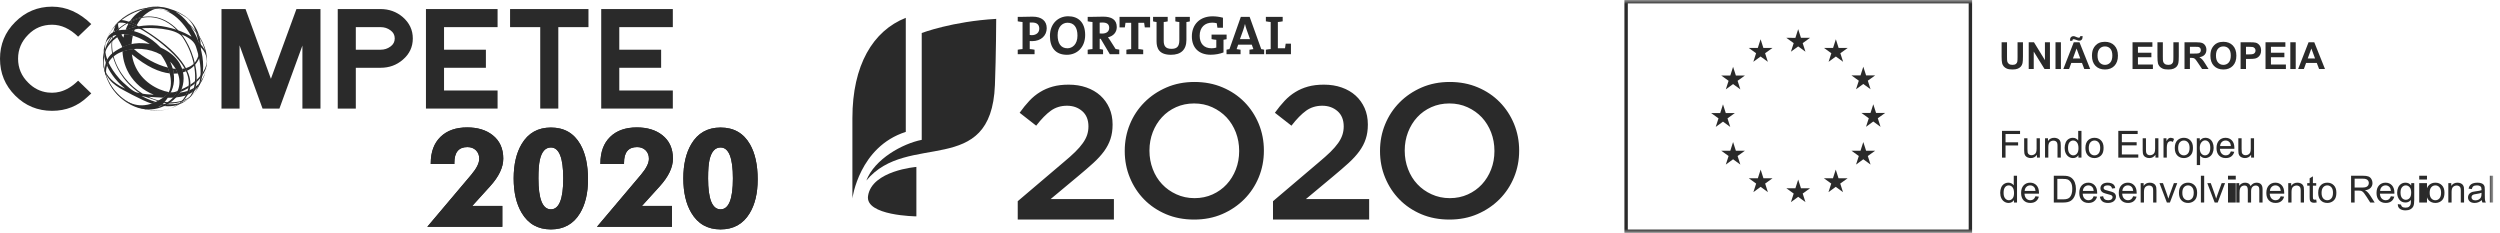 <svg xmlns="http://www.w3.org/2000/svg" xmlns:xlink="http://www.w3.org/1999/xlink" width="322" height="30" viewBox="0 0 322 30"><defs><polygon id="a" points="0 30 321.114 30 321.114 0 0 0"/></defs><g fill="none" fill-rule="evenodd"><path fill="#2A2A2A" d="M91.202 22.979C91.202 25.635 91.736 26.963 92.809 26.963 93.869 26.963 94.398 25.635 94.398 22.979 94.398 20.322 93.869 18.995 92.809 18.995 92.101 18.995 91.626 19.525 91.384 20.585 91.262 21.116 91.202 21.913 91.202 22.979L91.202 22.979ZM97.588 23.1C97.588 24.874 97.243 26.332 96.55 27.471 95.715 28.855 94.468 29.546 92.809 29.546 91.138 29.546 89.883 28.835 89.041 27.411 88.356 26.254 88.013 24.776 88.013 22.979 88.013 21.188 88.356 19.712 89.041 18.554 89.883 17.137 91.138 16.428 92.809 16.428 94.514 16.428 95.778 17.152 96.603 18.599 97.259 19.751 97.588 21.252 97.588 23.1L97.588 23.1ZM86.553 29.209 76.892 29.209 82.571 22.486C83.244 21.686 83.581 21.006 83.581 20.447 83.581 19.998 83.438 19.635 83.156 19.358 82.874 19.082 82.509 18.943 82.06 18.943 80.937 18.943 80.374 19.616 80.374 20.965L80.374 21.121 77.334 21.121 77.334 21.034C77.334 19.584 77.751 18.45 78.586 17.635 79.421 16.819 80.568 16.412 82.025 16.412 83.361 16.412 84.45 16.74 85.291 17.397 86.214 18.118 86.673 19.127 86.673 20.429 86.673 21.559 86.104 22.752 84.962 24.007L82.682 26.522 86.553 26.522 86.553 29.209ZM69.348 22.979C69.348 25.635 69.885 26.963 70.955 26.963 72.015 26.963 72.546 25.635 72.546 22.979 72.546 20.322 72.015 18.995 70.955 18.995 70.247 18.995 69.771 19.525 69.531 20.585 69.41 21.116 69.348 21.913 69.348 22.979L69.348 22.979ZM75.734 23.1C75.734 24.874 75.389 26.332 74.697 27.471 73.863 28.855 72.615 29.546 70.955 29.546 69.285 29.546 68.03 28.835 67.188 27.411 66.503 26.254 66.16 24.776 66.16 22.979 66.16 21.188 66.503 19.712 67.188 18.554 68.03 17.137 69.285 16.428 70.955 16.428 72.66 16.428 73.926 17.152 74.749 18.599 75.407 19.751 75.734 21.252 75.734 23.1L75.734 23.1ZM64.7 29.209 55.038 29.209 60.716 22.486C61.389 21.686 61.726 21.006 61.726 20.447 61.726 19.998 61.585 19.635 61.304 19.358 61.021 19.082 60.657 18.943 60.206 18.943 59.083 18.943 58.522 19.616 58.522 20.965L58.522 21.121 55.48 21.121 55.48 21.034C55.48 19.584 55.897 18.45 56.733 17.635 57.568 16.819 58.715 16.412 60.171 16.412 61.509 16.412 62.596 16.74 63.437 17.397 64.36 18.118 64.821 19.127 64.821 20.429 64.821 21.559 64.251 22.752 63.11 24.007L60.828 26.522 64.7 26.522 64.7 29.209ZM10.063 10.39C9.314 11.129 8.533 11.605 7.715 11.817 7.385 11.902 7.05 11.945 6.708 11.945 6.515 11.945 6.328 11.934 6.146 11.913 5.185 11.796 4.347 11.373 3.629 10.644 2.761 9.787 2.328 8.758 2.328 7.557 2.328 6.369 2.761 5.341 3.629 4.471 4.461 3.613 5.488 3.186 6.708 3.186 7.895 3.186 9.014 3.699 10.063 4.725L11.757 3.101C10.228 1.606 8.544.858 6.708.858 4.861.858 3.275 1.52 1.952 2.843.65 4.144 0 5.718 0 7.567 0 9.426.65 11.006 1.952 12.307 3.263 13.619 4.849 14.274 6.708 14.274 8.503 14.274 10.039 13.662 11.312 12.439 11.462 12.309 11.611 12.174 11.757 12.031L10.063 10.39Z"/><polygon fill="#2A2A2A" points="41.277 13.984 38.95 13.984 38.95 5.873 35.989 13.984 33.816 13.984 30.855 5.839 30.855 13.984 28.528 13.984 28.528 1.166 31.625 1.166 34.894 10.151 38.18 1.166 41.277 1.166"/><path fill="#2A2A2A" d="M50.843,4.948 C50.843,4.516 50.66,4.167 50.294,3.906 C49.927,3.63 49.504,3.494 49.024,3.494 L45.829,3.494 L45.829,6.403 L49.024,6.403 C49.504,6.403 49.927,6.266 50.294,5.993 C50.66,5.73 50.843,5.382 50.843,4.948 M53.17,4.948 C53.17,6.044 52.742,6.957 51.887,7.686 C51.089,8.382 50.131,8.73 49.012,8.73 L45.829,8.73 L45.829,13.984 L43.501,13.984 L43.501,1.166 L49.012,1.166 C50.107,1.166 51.06,1.509 51.87,2.194 C52.735,2.945 53.17,3.865 53.17,4.948"/><polygon fill="#2A2A2A" points="64.088 13.984 54.863 13.984 54.863 1.166 64.088 1.166 64.088 3.494 57.192 3.494 57.192 6.403 62.583 6.403 62.583 8.73 57.192 8.73 57.192 11.656 64.088 11.656"/><polygon fill="#2A2A2A" points="75.795 3.494 71.91 3.494 71.91 13.984 69.582 13.984 69.582 3.494 65.697 3.494 65.697 1.166 75.795 1.166"/><polygon fill="#2A2A2A" points="86.66 13.984 77.437 13.984 77.437 1.166 86.66 1.166 86.66 3.494 79.764 3.494 79.764 6.403 85.154 6.403 85.154 8.73 79.764 8.73 79.764 11.656 86.66 11.656"/><path fill="#2A2A2A" d="M25.578,10.986 C25.646,10.913 25.712,10.839 25.773,10.761 L25.77,10.768 C25.558,11.279 25.352,11.641 24.826,12.196 L24.878,12.139 C25,11.999 25.325,11.631 25.555,11.044 C25.561,11.027 25.568,11.002 25.578,10.986 L25.578,10.986 Z M24.912,11.54 C24.999,11.482 25.082,11.423 25.163,11.361 L25.13,11.467 C25.039,11.722 24.869,12.196 24.323,12.671 C24.17,12.793 23.968,12.955 23.81,13.07 L23.937,12.975 C24.279,12.674 24.299,12.656 24.518,12.358 C24.701,12.082 24.795,11.887 24.907,11.557 C24.91,11.543 24.912,11.54 24.912,11.54 L24.912,11.54 Z M24.065,11.975 C24.166,11.934 24.266,11.893 24.361,11.847 L24.36,11.848 L24.36,11.849 C23.743,13.129 22.888,13.77 21.306,14.139 L21.299,14.142 C21.436,14.107 21.619,14.067 21.754,14.026 C22.635,13.714 23.525,13.252 24.065,11.975 L24.065,11.975 Z M22.499,12.35 C22.56,12.344 22.613,12.353 22.665,12.362 C22.723,12.371 22.779,12.381 22.844,12.371 L22.819,12.401 C21.621,13.764 19.355,14.815 16.831,13.492 C16.37,13.229 16.37,13.229 16.147,13.075 C15.779,12.805 15.779,12.805 15.537,12.598 C15.164,12.251 15.157,12.244 14.985,12.052 C14.652,11.66 14.646,11.653 14.488,11.428 C14.199,10.988 14.186,10.972 14.047,10.711 C13.806,10.22 13.791,10.19 13.675,9.88 C13.496,9.336 13.481,9.291 13.401,8.918 C13.301,8.334 13.289,8.26 13.266,7.809 C13.266,7.202 13.266,7.094 13.339,6.559 C13.458,5.941 13.482,5.811 13.689,5.214 C13.948,4.601 14.092,4.261 14.585,3.569 C14.785,3.32 15.065,2.998 15.285,2.766 C15.766,2.332 15.852,2.254 16.373,1.904 C16.919,1.587 17.002,1.537 17.516,1.324 C18.103,1.117 18.166,1.095 18.636,0.994 C19.227,0.895 19.276,0.886 19.689,0.865 C20.266,0.86 20.301,0.86 20.658,0.894 C21.213,0.969 21.233,0.973 21.546,1.045 L21.563,1.051 L21.649,1.073 C22.841,1.422 23.371,1.773 23.795,2.057 C23.945,2.168 24.097,2.284 24.242,2.401 C24.242,2.401 23.272,1.741 22.61,1.497 C23.285,1.912 23.7,2.347 24.035,2.724 C24.143,2.85 24.17,2.883 24.271,3.012 C24.31,3.046 24.312,3.047 24.313,3.049 L24.32,3.055 C26.637,5.275 26.723,7.366 26.653,8.161 L26.662,8.009 C26.661,7.911 26.655,7.779 26.647,7.681 C26.657,8.309 26.622,8.706 26.385,9.53 L26.4,9.479 C26.997,7.342 26.351,6.622 25.78,5.987 C26.3,7.834 26.3,9.396 25.773,10.76 C25.712,10.839 25.647,10.913 25.578,10.985 L25.579,10.984 C26.017,9.691 25.9,8.082 25.292,6.178 C25.128,5.664 24.935,5.101 23.408,4.439 C23.857,5.031 24.097,5.494 24.273,5.832 C25.382,8.081 25.513,10.271 25.164,11.354 L25.162,11.361 C25.082,11.424 24.999,11.483 24.912,11.54 L24.945,11.434 C25.388,9.86 25.108,7.184 23.484,4.753 C22.644,3.565 19.149,3.546 18.284,3.647 C21.604,5.683 25.352,8.758 24.361,11.847 C24.266,11.893 24.166,11.934 24.065,11.975 L24.066,11.97 C24.839,10.085 23.68,8.462 22.741,7.405 C21.918,6.483 20.224,5.006 18.448,3.946 C17.926,3.635 17.926,3.635 16.911,3.929 C17.905,4.157 19.235,4.613 20.699,6.129 C24.756,7.97 23.733,11.575 22.844,12.371 C22.788,12.42 22.719,12.398 22.646,12.374 C22.598,12.36 22.548,12.344 22.499,12.35 L22.606,12.219 C23.478,10.904 23.222,9.306 21.918,7.945 C22.095,8.364 22.212,8.642 22.333,9.191 C22.654,11.013 21.997,11.891 21.699,12.431 C21.602,12.604 21.401,12.394 21.272,12.388 C21.353,12.323 21.477,12.252 21.542,12.171 C22.515,10.986 21.851,8.568 20.718,7.036 C17.67,5.333 13.114,6.656 13.711,9.813 C14.199,11.193 16.911,15.672 21.272,12.388 C21.401,12.394 21.604,12.599 21.614,12.582 C21.237,13.2 20.324,13.996 20.939,13.397 C21.104,13.236 20.667,13.644 20.361,13.787 C20.693,13.664 21.699,13.287 22.499,12.35 L22.499,12.35 Z M16.808,1.65 C17.068,1.516 18.477,0.848 20.503,0.936 C20.298,0.893 20.066,0.854 19.744,0.863 L19.689,0.865 C19.107,0.909 19.046,0.915 18.636,0.994 C18.058,1.132 17.97,1.153 17.516,1.324 C17.279,1.427 16.966,1.571 16.736,1.688 C16.758,1.678 16.786,1.662 16.808,1.65 L16.808,1.65 Z M19.898,1.078 C21.04,1.191 21.689,1.474 21.943,1.574 C21.232,1.112 20.719,1.058 19.833,1.073 C19.853,1.072 19.879,1.075 19.898,1.078 L19.898,1.078 Z M24.545,3.385 C25.172,4.296 25.495,5.165 25.601,5.45 C25.989,5.832 26.183,6.085 26.4,6.489 C26.057,5.296 25.459,4.297 24.518,3.347 C24.526,3.358 24.538,3.374 24.545,3.385 L24.545,3.385 Z M15.729,2.592 C16.025,2.599 16.576,2.789 16.576,2.789 C16.576,2.789 17.237,2.506 17.58,2.392 C18.4,2.112 19.2,2.051 20.025,2.201 C20.754,2.333 21.854,2.737 22.959,3.909 C23.687,4.181 24.086,4.374 24.667,4.73 C21.537,-0.952 17.318,1.343 15.647,2.593 C15.672,2.593 15.704,2.591 15.729,2.592 L15.729,2.592 Z M15.355,2.698 C15.392,2.664 15.419,2.65 15.449,2.637 C16.49,1.713 17.521,1.376 17.91,1.251 C17.456,1.366 17.046,1.505 16.525,1.81 L16.373,1.904 C15.796,2.303 15.762,2.326 15.355,2.699 L15.355,2.698 Z M14.177,4.188 C14.505,3.63 14.801,3.301 15.017,3.059 C14.958,3.109 14.958,3.109 14.939,3.132 C14.831,3.263 14.684,3.435 14.585,3.569 C14.427,3.802 14.222,4.118 14.08,4.36 C14.109,4.309 14.146,4.24 14.177,4.188 L14.177,4.188 Z M16.79,2.872 C17.28,3.074 17.705,3.311 17.847,3.39 C19.504,3.129 20.961,3.26 22.718,3.824 C20.095,1.231 17.563,2.447 16.731,2.848 C16.748,2.855 16.772,2.864 16.79,2.872 L16.79,2.872 Z M13.834,4.892 C14.081,4.443 14.454,4.139 14.942,3.99 C15.383,3.566 15.701,3.323 16.25,2.993 C15.498,2.828 15.224,2.959 15.22,2.96 C15.213,2.967 14.353,3.698 13.79,4.978 C13.803,4.953 13.819,4.919 13.834,4.892 L13.834,4.892 Z M15.149,3.935 C15.478,3.863 15.776,3.822 16.254,3.845 C16.711,3.663 17.021,3.568 17.523,3.454 C16.785,3.109 16.392,3.027 16.39,3.027 C16.386,3.028 15.814,3.317 15.145,3.935 L15.149,3.935 Z M13.267,7.777 C13.26,7.217 13.375,6.833 13.452,6.581 C13.734,5.734 13.83,5.449 14.292,4.762 C14.113,4.882 13.639,5.205 13.443,6.017 C13.412,6.18 13.363,6.395 13.339,6.559 C13.266,7.195 13.257,7.278 13.266,7.809 L13.274,7.968 C13.272,7.911 13.267,7.836 13.267,7.777 L13.267,7.777 Z M13.898,5.671 C14.343,5.002 14.907,4.604 15.094,4.472 C14.721,4.545 14.506,4.645 14.501,4.65 C14.498,4.652 14.174,5.047 13.868,5.717 C13.877,5.703 13.888,5.685 13.898,5.671 L13.898,5.671 Z M13.525,9.024 C13.44,7.498 14.524,6.795 14.88,6.565 C15.916,5.909 17.25,5.289 19.29,5.67 C17.156,4.206 15.731,4.403 15.722,4.409 C13.288,5.775 13.207,7.391 13.482,8.933 C13.499,9.022 13.526,9.143 13.543,9.233 C13.539,9.17 13.527,9.086 13.525,9.024 L13.525,9.024 Z M13.879,10.371 C13.869,10.349 13.856,10.319 13.846,10.298 C13.443,9.361 13.287,8.548 13.32,7.578 C13.301,7.761 13.266,8.102 13.342,8.595 L13.401,8.918 C13.54,9.491 13.549,9.525 13.675,9.88 C13.738,10.034 13.819,10.241 13.889,10.392 C13.886,10.386 13.882,10.377 13.879,10.371 L13.879,10.371 Z M17.377,13.729 C16.492,13.388 15.881,12.885 15.651,12.696 C15.798,12.813 15.995,12.967 16.147,13.075 L16.332,13.2 C16.871,13.543 17.405,13.74 17.377,13.729 L17.377,13.729 Z"/><path fill="#2A2A2A" d="M19.977,0.858 C19.914,0.858 19.847,0.86 19.763,0.862 L19.833,0.862 C19.866,0.862 19.896,0.862 19.926,0.863 L20.066,0.863 L20.176,0.863 C20.102,0.86 20.041,0.858 19.977,0.858 L19.977,0.858 Z M19.926,0.863 C19.863,0.863 19.791,0.864 19.706,0.865 C19.493,0.877 19.241,0.923 18.965,1.01 C19.323,0.96 19.715,0.929 20.139,0.929 C20.258,0.929 20.38,0.93 20.503,0.936 C20.339,0.902 20.159,0.87 19.926,0.863 L19.926,0.863 Z M20.658,0.894 L20.658,0.894 C20.871,0.923 21.007,0.941 21.109,0.957 C20.943,0.925 20.86,0.915 20.658,0.894 L20.658,0.894 Z M19.665,1.061 C19.256,1.061 18.858,1.116 18.476,1.207 C17.887,1.489 17.257,1.963 16.75,2.715 C16.97,2.623 17.348,2.469 17.58,2.392 C17.838,2.303 18.095,2.236 18.353,2.191 C18.882,1.633 19.508,1.273 20.128,1.102 C20.052,1.093 19.976,1.085 19.898,1.078 C19.879,1.075 19.853,1.074 19.833,1.073 C19.868,1.072 19.902,1.07 19.936,1.069 C19.845,1.065 19.755,1.061 19.665,1.061 L19.665,1.061 Z M20.284,1.063 C20.179,1.064 20.064,1.066 19.936,1.069 C20.014,1.074 20.092,1.081 20.173,1.09 C20.21,1.08 20.247,1.071 20.284,1.063 L20.284,1.063 Z M17.122,1.502 C17.079,1.521 17.038,1.541 16.998,1.559 C17.004,1.557 17.011,1.555 17.016,1.551 C17.051,1.535 17.086,1.518 17.122,1.502 L17.122,1.502 Z M16.929,1.59 C16.899,1.603 16.871,1.618 16.843,1.633 C16.854,1.627 16.868,1.62 16.882,1.613 C16.898,1.605 16.913,1.598 16.929,1.59 L16.929,1.59 Z M16.834,1.64 C16.814,1.649 16.793,1.661 16.772,1.67 C16.77,1.672 16.767,1.674 16.763,1.675 C16.782,1.665 16.8,1.656 16.82,1.648 C16.824,1.645 16.83,1.642 16.834,1.64 L16.834,1.64 Z M16.763,1.675 C16.754,1.68 16.746,1.684 16.736,1.688 C16.709,1.705 16.683,1.719 16.657,1.735 C16.694,1.714 16.73,1.694 16.763,1.675 L16.763,1.675 Z M23.235,1.709 C23.244,1.714 23.253,1.718 23.262,1.724 C23.273,1.73 23.283,1.735 23.295,1.741 C23.281,1.733 23.266,1.726 23.252,1.718 L23.235,1.709 Z M16.525,1.81 C16.494,1.829 16.463,1.848 16.433,1.866 L16.525,1.81 Z M16.525,1.815 C16.485,1.838 16.442,1.863 16.395,1.891 C16.37,1.908 16.342,1.926 16.317,1.943 C16.281,1.967 16.248,1.99 16.218,2.012 C16.064,2.121 15.931,2.229 15.816,2.333 C15.867,2.294 15.917,2.257 15.967,2.221 C16.134,2.077 16.319,1.944 16.525,1.815 L16.525,1.815 Z M16.433,1.866 L16.373,1.904 C16.132,2.062 16.005,2.151 15.862,2.264 C15.876,2.254 15.892,2.243 15.906,2.231 C16.028,2.138 16.166,2.043 16.373,1.904 L16.433,1.866 Z M16.373,1.904 C16.353,1.918 16.335,1.93 16.316,1.943 L16.317,1.943 C16.335,1.93 16.353,1.918 16.373,1.904 L16.373,1.904 Z M16.22,2.01 C16.088,2.101 15.989,2.17 15.906,2.231 C15.868,2.261 15.83,2.29 15.793,2.321 C15.915,2.224 16.039,2.135 16.218,2.012 C16.218,2.012 16.219,2.011 16.22,2.01 L16.22,2.01 Z M23.795,2.057 L23.795,2.057 C23.889,2.125 24,2.209 24.106,2.29 C24.122,2.301 24.138,2.314 24.154,2.326 C24.043,2.234 23.922,2.145 23.795,2.057 L23.795,2.057 Z M23.8,2.077 C24.595,2.671 24.955,3.325 25.192,4.006 C25.373,4.235 25.532,4.459 25.672,4.679 C25.454,3.906 25.017,3.046 24.167,2.337 C24.147,2.322 24.127,2.306 24.106,2.29 C24.005,2.214 23.904,2.145 23.8,2.077 L23.8,2.077 Z M18.246,2.307 C17.565,2.446 17.035,2.701 16.731,2.848 C16.748,2.855 16.772,2.864 16.79,2.872 C17.107,3.002 17.396,3.147 17.599,3.255 C17.787,2.896 18.006,2.58 18.246,2.307 L18.246,2.307 Z M15.785,2.326 C15.714,2.384 15.642,2.446 15.559,2.521 C15.647,2.443 15.719,2.381 15.785,2.326 L15.785,2.326 Z M15.386,2.673 C15.381,2.676 15.377,2.68 15.371,2.684 C15.365,2.69 15.36,2.694 15.355,2.699 C15.349,2.705 15.341,2.713 15.333,2.722 C15.351,2.705 15.369,2.688 15.386,2.673 L15.386,2.673 Z M15.333,2.722 C15.317,2.737 15.301,2.752 15.285,2.766 C15.3,2.753 15.315,2.74 15.328,2.726 C15.33,2.726 15.332,2.724 15.333,2.722 L15.333,2.722 Z M15.307,2.934 C15.286,2.939 15.27,2.943 15.257,2.948 C15.244,2.967 15.23,2.982 15.218,2.998 C15.219,2.991 15.22,2.982 15.221,2.975 C15.224,2.969 15.225,2.964 15.226,2.958 C15.224,2.959 15.22,2.96 15.22,2.96 C15.217,2.964 15.065,3.092 14.85,3.334 C14.78,3.509 14.679,3.786 14.586,4.137 C14.626,4.116 14.666,4.097 14.707,4.078 C14.728,4.013 14.751,3.948 14.776,3.884 C14.783,3.933 14.793,3.983 14.805,4.038 C14.85,4.021 14.895,4.005 14.942,3.99 C15.064,3.872 15.178,3.768 15.29,3.672 C15.215,3.415 15.201,3.214 15.21,3.065 C15.243,3.021 15.275,2.978 15.307,2.934 L15.307,2.934 Z M16.534,3.064 C16.402,3.301 16.281,3.56 16.177,3.842 C16.203,3.843 16.228,3.844 16.254,3.845 C16.704,3.666 17.01,3.57 17.498,3.459 C17.5,3.455 17.503,3.449 17.504,3.446 C17.036,3.227 16.709,3.116 16.534,3.064 L16.534,3.064 Z M14.956,3.129 C14.943,3.143 14.931,3.157 14.919,3.172 C14.931,3.157 14.943,3.143 14.956,3.129 L14.956,3.129 Z M14.939,3.132 C14.882,3.196 14.821,3.272 14.759,3.348 C14.822,3.273 14.885,3.198 14.939,3.132 L14.939,3.132 Z M14.92,3.166 C14.846,3.251 14.764,3.346 14.677,3.456 C14.752,3.365 14.835,3.267 14.919,3.172 C14.919,3.169 14.92,3.168 14.92,3.166 L14.92,3.166 Z M15.323,3.776 C15.264,3.827 15.205,3.881 15.145,3.936 L15.149,3.936 C15.224,3.919 15.294,3.906 15.365,3.892 C15.35,3.852 15.336,3.814 15.323,3.776 L15.323,3.776 Z M17.352,3.803 C17.229,3.836 17.085,3.878 16.911,3.929 C17.026,3.955 17.148,3.984 17.274,4.019 C17.298,3.946 17.324,3.874 17.352,3.803 L17.352,3.803 Z M25.252,4.188 C25.291,4.31 25.326,4.431 25.36,4.554 C25.431,4.814 25.484,5.045 25.526,5.251 C25.558,5.334 25.583,5.4 25.601,5.45 C25.698,5.545 25.783,5.635 25.861,5.718 C25.841,5.475 25.801,5.201 25.733,4.911 C25.589,4.664 25.429,4.424 25.252,4.188 L25.252,4.188 Z M14.099,4.329 C14.093,4.34 14.086,4.35 14.08,4.36 C13.949,4.602 13.855,4.81 13.778,4.997 C13.885,4.744 13.98,4.546 14.078,4.366 C14.085,4.354 14.092,4.341 14.099,4.329 L14.099,4.329 Z M16,4.398 C15.96,4.542 15.926,4.692 15.895,4.847 C15.851,4.781 15.791,4.698 15.749,4.631 C15.71,4.571 15.675,4.512 15.641,4.454 C15.445,4.567 15.002,4.62 15.1,4.796 C15.503,5.515 15.594,5.713 15.762,6.074 C15.762,6.074 16.036,5.967 16.279,5.879 C16.536,5.786 16.671,5.731 16.945,5.672 C16.975,5.287 17.031,4.926 17.109,4.59 C16.616,4.444 16.235,4.404 16,4.398 L16,4.398 Z M15.094,4.472 C15.042,4.484 14.994,4.493 14.949,4.504 C14.956,4.522 14.964,4.541 14.973,4.558 L14.973,4.56 C15.022,4.523 15.063,4.495 15.094,4.472 L15.094,4.472 Z M14.559,4.623 C14.521,4.639 14.504,4.648 14.501,4.65 C14.501,4.65 14.486,4.668 14.462,4.701 C14.442,4.811 14.423,4.928 14.407,5.047 C14.438,5.017 14.467,4.988 14.497,4.96 C14.514,4.847 14.535,4.735 14.559,4.623 L14.559,4.623 Z M13.778,4.997 C13.749,5.066 13.719,5.138 13.689,5.214 C13.704,5.18 13.718,5.146 13.733,5.112 C13.747,5.075 13.763,5.036 13.778,4.997 L13.778,4.997 Z M14.456,5.323 C14.427,5.352 14.398,5.379 14.372,5.407 C14.337,5.867 14.35,6.367 14.445,6.882 C14.476,6.855 14.507,6.83 14.537,6.806 C14.446,6.32 14.415,5.823 14.456,5.323 L14.456,5.323 Z M13.587,5.594 C13.546,5.683 13.511,5.781 13.479,5.888 C13.441,6.04 13.409,6.196 13.364,6.424 C13.303,6.799 13.279,7.144 13.277,7.459 C13.283,7.363 13.294,7.275 13.307,7.193 C13.317,6.955 13.34,6.702 13.38,6.43 C13.373,6.566 13.372,6.701 13.38,6.838 C13.404,6.741 13.43,6.656 13.452,6.581 C13.481,6.493 13.509,6.412 13.534,6.336 C13.523,6.049 13.546,5.802 13.587,5.594 L13.587,5.594 Z M13.483,5.87 C13.481,5.879 13.479,5.888 13.475,5.896 C13.476,5.893 13.478,5.89 13.479,5.888 C13.481,5.881 13.481,5.876 13.483,5.87 L13.483,5.87 Z M25.779,5.987 C25.814,6.112 25.849,6.235 25.879,6.357 C25.88,6.279 25.881,6.194 25.88,6.099 C25.848,6.063 25.813,6.025 25.779,5.987 L25.779,5.987 Z M13.443,6.017 C13.435,6.057 13.427,6.101 13.416,6.147 C13.425,6.103 13.435,6.06 13.443,6.017 L13.443,6.017 Z M13.434,6.073 C13.421,6.125 13.41,6.18 13.397,6.24 C13.404,6.207 13.41,6.176 13.416,6.147 C13.405,6.194 13.395,6.246 13.388,6.293 C13.387,6.304 13.384,6.313 13.382,6.322 C13.399,6.238 13.418,6.15 13.434,6.073 L13.434,6.073 Z M17.238,6.309 C16.721,6.354 16.224,6.461 15.774,6.629 C15.807,7.202 15.912,7.772 16.075,8.269 C16.265,8.85 16.477,9.256 16.621,9.494 C17.376,10.742 18.445,11.651 19.801,12.196 C19.748,12.194 19.677,12.193 19.624,12.191 C19.047,12.173 18.617,12.107 18.386,12.072 C16.678,11.051 15.169,9.265 14.639,7.266 C14.61,7.289 14.582,7.316 14.552,7.34 C14.576,7.422 14.601,7.503 14.628,7.585 C14.864,8.268 15.577,10.345 17.984,11.998 C17.962,11.994 17.933,11.988 17.91,11.984 C17.467,11.89 17.145,11.823 15.87,10.629 L15.783,10.546 L15.749,10.513 L15.634,10.4 L15.412,10.171 C14.714,9.386 14.26,8.674 13.973,8.044 C13.898,8.178 13.835,8.319 13.785,8.465 C14.024,9.007 14.367,9.556 14.811,10.109 C14.932,10.249 15.091,10.436 15.217,10.57 L15.436,10.794 L15.551,10.904 L15.574,10.927 L15.602,10.955 C15.777,11.118 15.897,11.228 16.113,11.412 C16.029,11.373 15.919,11.324 15.838,11.283 C14.51,10.627 13.928,9.852 13.658,9.351 C13.662,9.446 13.669,9.544 13.682,9.642 C14.24,10.552 14.714,10.896 15.423,11.347 C15.447,11.361 18.302,12.968 19.528,13.344 C19.702,13.285 19.881,13.213 20.063,13.129 C19.236,12.88 18.556,12.539 18.211,12.35 C18.93,12.476 19.607,12.776 20.298,13.012 C20.337,12.99 20.376,12.968 20.417,12.947 C19.993,12.831 19.559,12.67 19.116,12.467 C19.795,12.514 20.425,12.558 21.008,12.579 C21.096,12.518 21.183,12.454 21.272,12.388 L21.275,12.388 L21.272,12.388 C21.353,12.323 21.477,12.252 21.542,12.171 C21.621,12.077 21.689,11.974 21.746,11.862 C20.334,11.616 18.187,10.53 17.307,8.264 C17.097,7.717 17.028,7.286 16.983,6.999 C18.884,8.6 20.524,9.306 21.858,9.454 C21.795,9.204 21.717,8.952 21.621,8.702 C20.149,8.338 18.532,7.459 17.238,6.309 L17.238,6.309 Z M13.563,6.666 C13.497,6.855 13.45,7.045 13.419,7.235 C13.461,7.515 13.533,7.798 13.634,8.082 C13.681,7.926 13.742,7.785 13.812,7.654 C13.679,7.295 13.603,6.964 13.563,6.666 L13.563,6.666 Z M25.562,7.105 C25.462,7.493 25.299,7.809 25.084,8.064 C25.107,8.149 25.124,8.234 25.142,8.319 C25.364,8.066 25.535,7.787 25.655,7.5 C25.627,7.371 25.597,7.239 25.562,7.105 L25.562,7.105 Z M26.68,7.648 L26.675,7.778 C26.673,7.799 26.671,7.817 26.669,7.834 C26.668,7.894 26.667,7.951 26.664,8.003 C26.672,7.883 26.677,7.754 26.68,7.648 L26.68,7.648 Z M13.307,7.708 C13.301,7.779 13.298,7.862 13.297,7.959 C13.306,8.102 13.321,8.237 13.338,8.365 C13.323,8.2 13.316,8.032 13.316,7.86 C13.312,7.811 13.309,7.76 13.307,7.708 L13.307,7.708 Z M13.266,7.809 L13.266,7.809 C13.268,7.85 13.27,7.889 13.272,7.924 C13.271,7.897 13.27,7.869 13.268,7.843 C13.267,7.83 13.267,7.82 13.266,7.809 L13.266,7.809 Z M26.66,7.91 C26.655,7.945 26.653,7.98 26.647,8.009 C26.645,8.135 26.637,8.256 26.626,8.379 C26.637,8.309 26.649,8.236 26.653,8.161 L26.662,8.009 C26.662,7.98 26.661,7.945 26.66,7.91 L26.66,7.91 Z M13.272,7.924 C13.273,7.94 13.273,7.954 13.275,7.968 C13.276,7.986 13.277,8.012 13.28,8.043 C13.277,8.007 13.275,7.967 13.272,7.924 L13.272,7.924 Z M26.637,8.074 C26.606,8.269 26.563,8.39 26.445,8.72 L26.445,8.734 L26.445,8.718 L26.416,8.788 C26.331,8.979 26.233,9.161 26.125,9.331 C26.11,9.456 26.093,9.578 26.071,9.7 C26.21,9.488 26.337,9.257 26.44,9.009 L26.506,8.835 C26.538,8.732 26.578,8.607 26.608,8.467 C26.625,8.328 26.634,8.198 26.637,8.074 L26.637,8.074 Z M24.949,8.211 C24.676,8.48 24.335,8.662 23.946,8.77 C24.008,8.88 24.065,8.992 24.116,9.105 C24.46,8.936 24.756,8.718 25,8.472 C24.985,8.386 24.968,8.299 24.949,8.211 L24.949,8.211 Z M13.306,8.277 C13.308,8.324 13.313,8.371 13.319,8.421 C13.332,8.515 13.351,8.625 13.375,8.771 C13.39,8.841 13.409,8.923 13.433,9.014 C13.402,8.864 13.377,8.713 13.359,8.562 C13.335,8.459 13.317,8.363 13.306,8.277 L13.306,8.277 Z M13.312,8.368 C13.33,8.543 13.352,8.67 13.401,8.918 L13.342,8.595 C13.332,8.535 13.326,8.478 13.319,8.421 C13.317,8.403 13.313,8.386 13.312,8.368 L13.312,8.368 Z M26.568,8.782 C26.568,8.787 26.566,8.79 26.566,8.794 C26.563,8.81 26.56,8.829 26.555,8.847 C26.556,8.843 26.558,8.839 26.559,8.833 L26.568,8.782 Z M23.773,8.812 C23.669,8.833 23.562,8.85 23.454,8.863 C23.505,9.016 23.545,9.168 23.576,9.319 C23.708,9.277 23.837,9.23 23.959,9.177 C23.902,9.053 23.84,8.93 23.773,8.812 L23.773,8.812 Z M22.243,8.828 C22.273,8.936 22.303,9.055 22.333,9.191 C22.352,9.291 22.367,9.39 22.378,9.486 L22.399,9.486 C22.574,9.486 22.743,9.475 22.905,9.458 C22.83,9.26 22.737,9.063 22.625,8.87 C22.499,8.862 22.372,8.847 22.243,8.828 L22.243,8.828 Z M13.495,9.003 C13.511,9.078 13.53,9.164 13.543,9.233 C13.54,9.188 13.534,9.134 13.53,9.082 C13.517,9.055 13.505,9.027 13.495,9.003 L13.495,9.003 Z M26.483,9.162 C26.459,9.252 26.431,9.336 26.372,9.514 C26.371,9.516 26.371,9.518 26.371,9.52 L26.371,9.521 C26.235,9.868 26.073,10.169 25.89,10.427 C25.854,10.539 25.817,10.65 25.773,10.76 L25.773,10.761 L25.77,10.768 C25.749,10.821 25.726,10.873 25.704,10.922 C25.923,10.606 26.121,10.23 26.297,9.788 C26.321,9.718 26.341,9.645 26.359,9.571 C26.341,9.643 26.322,9.716 26.298,9.787 L26.3,9.783 C26.326,9.714 26.371,9.574 26.385,9.53 C26.391,9.511 26.396,9.491 26.401,9.472 C26.427,9.38 26.454,9.277 26.479,9.175 C26.481,9.17 26.482,9.166 26.483,9.162 L26.483,9.162 Z M13.693,9.712 C13.698,9.746 13.703,9.78 13.711,9.813 C13.774,9.992 13.875,10.224 14.012,10.483 C13.901,10.256 13.794,10 13.693,9.712 L13.693,9.712 Z M25.828,9.742 C25.674,9.934 25.507,10.109 25.332,10.271 C25.328,10.376 25.322,10.476 25.313,10.574 C25.479,10.422 25.642,10.255 25.792,10.073 C25.807,9.964 25.819,9.854 25.828,9.742 L25.828,9.742 Z M13.681,9.894 C13.701,9.94 13.72,9.991 13.742,10.043 C13.74,10.04 13.738,10.034 13.736,10.03 C13.719,9.989 13.702,9.942 13.681,9.894 L13.681,9.894 Z M13.853,10.311 C13.865,10.339 13.878,10.367 13.889,10.392 C13.886,10.386 13.882,10.377 13.878,10.371 C13.876,10.365 13.872,10.358 13.869,10.351 C13.924,10.473 13.964,10.552 14.047,10.711 C14.031,10.679 14.016,10.649 14.002,10.62 C13.998,10.612 13.993,10.602 13.988,10.593 C13.981,10.579 13.941,10.503 13.889,10.392 C13.881,10.375 13.874,10.356 13.865,10.337 C13.86,10.328 13.857,10.319 13.853,10.311 L13.853,10.311 Z M25.112,10.463 C24.92,10.623 24.723,10.768 24.523,10.897 C24.52,10.996 24.513,11.095 24.502,11.195 C24.693,11.071 24.887,10.933 25.078,10.777 C25.092,10.676 25.103,10.57 25.112,10.463 L25.112,10.463 Z M25.659,10.721 C25.521,10.878 25.375,11.015 25.225,11.135 C25.207,11.212 25.188,11.286 25.164,11.354 L25.162,11.361 L25.163,11.361 L25.13,11.467 C25.11,11.518 25.09,11.578 25.061,11.647 C25.209,11.521 25.348,11.377 25.481,11.218 C25.506,11.163 25.532,11.105 25.555,11.044 C25.561,11.027 25.568,11.002 25.578,10.986 L25.578,10.985 L25.579,10.984 C25.607,10.897 25.636,10.809 25.659,10.721 L25.659,10.721 Z M24.303,11.035 C23.986,11.225 23.672,11.378 23.388,11.501 C23.339,11.63 23.283,11.749 23.225,11.858 C23.487,11.747 23.855,11.582 24.256,11.347 C24.276,11.242 24.292,11.137 24.303,11.035 L24.303,11.035 Z M14.258,11.077 C14.342,11.218 14.383,11.278 14.488,11.428 C14.466,11.394 14.444,11.361 14.425,11.332 C14.391,11.283 14.359,11.234 14.328,11.185 C14.301,11.144 14.279,11.108 14.258,11.077 L14.258,11.077 Z M24.976,11.317 C24.797,11.434 24.613,11.532 24.428,11.61 C24.409,11.689 24.387,11.769 24.361,11.847 C24.265,11.893 24.166,11.934 24.065,11.975 L24.066,11.97 C24.102,11.885 24.133,11.799 24.159,11.715 C23.827,11.828 23.497,11.891 23.189,11.922 C23.08,12.113 22.96,12.267 22.844,12.371 L22.819,12.401 C22.776,12.45 22.73,12.498 22.685,12.548 C23.129,12.504 23.537,12.426 23.911,12.298 C23.965,12.196 24.016,12.089 24.065,11.975 C24.166,11.934 24.265,11.893 24.361,11.847 L24.36,11.848 L24.36,11.849 C24.302,11.969 24.242,12.085 24.179,12.194 C24.397,12.102 24.602,11.989 24.795,11.854 C24.833,11.766 24.869,11.669 24.907,11.557 C24.91,11.543 24.912,11.54 24.912,11.54 L24.945,11.434 C24.955,11.396 24.967,11.356 24.976,11.317 L24.976,11.317 Z M22.885,11.7 C22.769,11.776 22.337,11.939 21.986,11.897 C21.874,12.093 21.76,12.253 21.663,12.386 C21.621,12.461 21.573,12.533 21.538,12.595 C21.58,12.595 21.632,12.59 21.673,12.59 C21.886,12.59 22.092,12.586 22.292,12.576 C22.361,12.505 22.431,12.429 22.499,12.35 L22.606,12.219 C22.716,12.051 22.81,11.877 22.885,11.7 L22.885,11.7 Z M14.712,11.727 C14.724,11.744 14.738,11.76 14.751,11.776 C14.744,11.769 14.736,11.758 14.728,11.747 C14.722,11.74 14.717,11.734 14.712,11.727 L14.712,11.727 Z M14.751,11.776 C14.826,11.874 14.869,11.922 14.953,12.016 C14.881,11.935 14.814,11.856 14.751,11.776 L14.751,11.776 Z M25.003,11.99 C24.908,12.09 24.808,12.184 24.704,12.272 C24.664,12.323 24.62,12.376 24.571,12.43 C24.686,12.33 24.799,12.222 24.91,12.103 C24.937,12.072 24.969,12.035 25.003,11.99 L25.003,11.99 Z M14.953,12.016 C14.97,12.037 14.988,12.056 15.006,12.077 C15,12.067 14.993,12.06 14.985,12.052 C14.974,12.04 14.964,12.029 14.953,12.016 L14.953,12.016 Z M15.363,12.297 C15.681,12.6 16.038,12.877 16.435,13.093 C16.043,12.848 15.684,12.58 15.363,12.297 L15.363,12.297 Z M15.23,12.31 C15.245,12.324 15.258,12.339 15.271,12.353 C15.267,12.346 15.261,12.339 15.254,12.334 C15.246,12.325 15.238,12.318 15.23,12.31 L15.23,12.31 Z M15.271,12.353 C15.37,12.45 15.417,12.493 15.537,12.598 C15.531,12.594 15.526,12.588 15.521,12.583 C15.433,12.506 15.35,12.429 15.271,12.353 L15.271,12.353 Z M24.424,12.484 C24.198,12.64 23.954,12.771 23.698,12.873 C23.643,12.932 23.59,12.99 23.535,13.044 C23.806,12.944 24.054,12.815 24.288,12.65 C24.333,12.603 24.373,12.552 24.424,12.484 L24.424,12.484 Z M15.562,12.618 C15.591,12.645 15.62,12.67 15.651,12.696 C15.66,12.704 15.669,12.711 15.676,12.717 C15.644,12.69 15.607,12.658 15.562,12.618 L15.562,12.618 Z M24.323,12.671 L24.323,12.671 L24.237,12.742 C24.228,12.749 24.219,12.756 24.209,12.762 C24.122,12.831 24.028,12.906 23.938,12.974 L23.938,12.975 L23.933,12.978 C23.904,13 23.875,13.022 23.846,13.041 C24.036,12.912 24.191,12.782 24.323,12.671 L24.323,12.671 Z M24.076,12.852 C23.846,12.999 23.608,13.115 23.364,13.202 C23.25,13.298 23.13,13.388 23.003,13.47 C23.339,13.353 23.61,13.202 23.836,13.05 L23.933,12.978 C23.934,12.977 23.937,12.976 23.938,12.974 C23.991,12.928 24.037,12.887 24.076,12.852 L24.076,12.852 Z M23.459,12.96 C23.021,13.105 22.545,13.177 22.043,13.177 L21.962,13.177 C21.892,13.227 21.82,13.276 21.748,13.324 C21.802,13.326 21.858,13.328 21.915,13.328 C22.003,13.328 22.091,13.324 22.181,13.317 C22.607,13.283 22.978,13.221 23.311,13.119 C23.362,13.07 23.411,13.015 23.459,12.96 L23.459,12.96 Z M16.009,12.974 C16.031,12.992 16.055,13.009 16.077,13.025 C16.082,13.029 16.089,13.033 16.093,13.036 C16.062,13.014 16.034,12.993 16.009,12.974 L16.009,12.974 Z M16.047,13.004 C16.068,13.02 16.091,13.036 16.117,13.054 C16.103,13.044 16.089,13.034 16.077,13.025 C16.066,13.018 16.057,13.01 16.047,13.004 L16.047,13.004 Z M16.093,13.036 C16.11,13.05 16.128,13.062 16.147,13.075 C16.131,13.064 16.113,13.052 16.097,13.039 C16.097,13.038 16.096,13.037 16.093,13.036 L16.093,13.036 Z M16.147,13.075 L16.313,13.188 C16.278,13.163 16.243,13.14 16.209,13.116 C16.189,13.104 16.169,13.091 16.147,13.075 L16.147,13.075 Z M16.199,13.109 C16.203,13.112 16.205,13.114 16.209,13.116 C16.212,13.117 16.214,13.12 16.218,13.122 C16.212,13.117 16.205,13.114 16.199,13.109 L16.199,13.109 Z M21.183,13.11 C21.147,13.158 21.124,13.246 21.075,13.234 C21.184,13.26 21.306,13.278 21.395,13.289 C21.461,13.25 21.528,13.206 21.596,13.159 C21.477,13.15 21.356,13.136 21.234,13.117 L21.183,13.11 Z M16.378,13.226 C16.416,13.252 16.449,13.272 16.478,13.289 C16.536,13.324 16.609,13.366 16.71,13.423 C16.722,13.429 16.735,13.437 16.746,13.443 C16.647,13.386 16.54,13.326 16.455,13.273 L16.452,13.272 C16.426,13.256 16.402,13.242 16.378,13.226 L16.378,13.226 Z M23.148,13.271 C22.756,13.384 22.354,13.431 21.954,13.431 C21.834,13.431 21.713,13.427 21.594,13.419 C21.445,13.506 21.291,13.589 21.132,13.662 C21.306,13.678 21.473,13.686 21.632,13.686 C22.084,13.686 22.466,13.627 22.795,13.535 C22.916,13.457 23.033,13.37 23.148,13.271 L23.148,13.271 Z M16.482,13.292 C16.621,13.381 16.678,13.411 16.831,13.492 C16.787,13.466 16.746,13.445 16.71,13.423 C16.638,13.384 16.561,13.34 16.482,13.292 L16.482,13.292 Z M20.971,13.345 C20.941,13.372 20.919,13.398 20.88,13.43 C20.797,13.496 20.733,13.556 20.659,13.604 C20.685,13.607 20.745,13.618 20.771,13.621 C20.91,13.559 21.068,13.482 21.237,13.384 C21.166,13.375 21.094,13.364 21.023,13.353 L20.971,13.345 Z M16.831,13.492 L16.881,13.517 C16.879,13.517 16.875,13.515 16.872,13.514 C16.859,13.506 16.845,13.498 16.831,13.492 L16.831,13.492 Z M21.691,14.049 L21.426,14.111 C21.386,14.12 21.347,14.13 21.306,14.139 L21.691,14.049 Z M18.739,14.079 C19.254,14.192 19.749,14.244 20.209,14.244 C20.603,14.244 20.969,14.207 21.299,14.141 C21.333,14.133 21.366,14.125 21.401,14.116 L21.378,14.122 C20.992,14.189 20.61,14.22 20.239,14.22 C19.794,14.22 19.363,14.175 18.945,14.095 C18.878,14.09 18.81,14.085 18.739,14.079 L18.739,14.079 Z"/><path fill="#2A2A2A" d="M19.833.862 19.763.862C19.752.863 19.74.863 19.727.864 19.721.864 19.713.865 19.706.865 19.791.864 19.863.863 19.926.863 19.896.862 19.866.862 19.833.862L19.833.862ZM20.066.863 19.926.863C20.159.87 20.339.902 20.503.936 20.38.93 20.258.929 20.139.929 19.715.929 19.323.96 18.965 1.01 18.809 1.061 18.644 1.125 18.475 1.207 18.858 1.116 19.256 1.061 19.665 1.061 19.755 1.061 19.845 1.065 19.936 1.069 20.064 1.066 20.14 1.074 20.244 1.073 20.41 1.037 20.679.985 20.968.985 21.171.985 21.367 1.006 21.556 1.049L21.546 1.046C21.34 1.003 21.21.976 21.109.957 21.007.941 20.871.923 20.658.894 20.433.879 20.289.869 20.176.863L20.066.863ZM19.744.863 19.689.865C19.701.865 19.715.864 19.727.864 19.733.863 19.738.863 19.744.863L19.744.863ZM19.689.865C19.449.877 19.333.885 19.161.909 19.287.895 19.44.884 19.689.865L19.689.865ZM19.161.909C18.992.927 18.871.948 18.636.994 18.884.953 19.036.927 19.161.909L19.161.909ZM18.636.994C18.37 1.051 18.235 1.083 18.061 1.137 18.206 1.097 18.367 1.059 18.636.994L18.636.994ZM19.936 1.069C19.902 1.07 19.868 1.072 19.833 1.073 19.853 1.074 19.879 1.075 19.898 1.078 19.976 1.085 20.052 1.093 20.128 1.102 20.143 1.098 20.159 1.093 20.173 1.09 20.092 1.081 20.014 1.074 19.936 1.069L19.936 1.069ZM18.061 1.137C17.896 1.183 17.757 1.233 17.516 1.324 17.772 1.234 17.928 1.18 18.061 1.137L18.061 1.137ZM17.516 1.324 17.516 1.324C17.465 1.345 17.413 1.367 17.36 1.392 17.408 1.371 17.458 1.348 17.516 1.324L17.516 1.324ZM17.36 1.392C17.176 1.472 17.046 1.529 16.929 1.59 16.913 1.598 16.898 1.605 16.882 1.613 16.868 1.62 16.854 1.627 16.843 1.633 16.82 1.645 16.796 1.657 16.772 1.67 16.793 1.661 16.814 1.649 16.834 1.639 16.83 1.642 16.824 1.645 16.82 1.648 16.883 1.617 16.949 1.584 17.016 1.551 17.011 1.555 17.004 1.558 16.998 1.559 17.038 1.541 17.079 1.521 17.122 1.502 17.2 1.463 17.282 1.427 17.36 1.392L17.36 1.392ZM23.262 1.724C23.338 1.769 23.424 1.821 23.509 1.874 23.44 1.831 23.369 1.786 23.295 1.741 23.283 1.735 23.273 1.73 23.262 1.724L23.262 1.724ZM16.652 1.737C16.651 1.738 16.65 1.739 16.65 1.739 16.58 1.779 16.503 1.825 16.411 1.881 16.406 1.884 16.401 1.887 16.396 1.891 16.442 1.863 16.485 1.838 16.525 1.815 16.567 1.79 16.609 1.764 16.652 1.737L16.652 1.737ZM16.434 1.866 16.373 1.904C16.385 1.896 16.4 1.889 16.411 1.881 16.419 1.877 16.426 1.871 16.434 1.866L16.434 1.866ZM23.509 1.874C23.611 1.941 23.708 2.008 23.8 2.077 23.904 2.145 24.005 2.214 24.106 2.291 24 2.208 23.889 2.125 23.795 2.057 23.71 2.002 23.609 1.937 23.509 1.874L23.509 1.874ZM16.373 1.904C16.167 2.043 16.028 2.138 15.907 2.23 15.989 2.17 16.088 2.101 16.22 2.01 16.251 1.988 16.283 1.965 16.316 1.943 16.335 1.93 16.353 1.918 16.373 1.904L16.373 1.904ZM18.353 2.191C18.095 2.236 17.838 2.303 17.58 2.392 17.348 2.469 16.97 2.623 16.75 2.715 16.676 2.826 16.603 2.942 16.534 3.065 16.709 3.116 17.036 3.227 17.504 3.446 17.535 3.38 17.565 3.317 17.599 3.255 17.396 3.147 17.107 3.002 16.79 2.872 16.772 2.863 16.748 2.855 16.731 2.848 17.035 2.701 17.565 2.446 18.246 2.308 18.281 2.268 18.316 2.23 18.353 2.191L18.353 2.191ZM15.967 2.221C15.917 2.257 15.867 2.294 15.816 2.333 15.547 2.575 15.371 2.797 15.257 2.948 15.27 2.943 15.286 2.939 15.307 2.934 15.514 2.657 15.725 2.427 15.967 2.221L15.967 2.221ZM15.907 2.23C15.892 2.243 15.876 2.254 15.862 2.264 15.838 2.283 15.815 2.303 15.789 2.322 15.791 2.322 15.791 2.321 15.793 2.321 15.83 2.291 15.868 2.261 15.907 2.23L15.907 2.23ZM24.106 2.291C24.127 2.306 24.147 2.322 24.167 2.337 24.163 2.334 24.159 2.329 24.154 2.326 24.138 2.315 24.122 2.301 24.106 2.291L24.106 2.291ZM15.789 2.322C15.678 2.411 15.57 2.505 15.423 2.639 15.472 2.596 15.518 2.556 15.559 2.521 15.642 2.446 15.714 2.384 15.785 2.326 15.786 2.325 15.788 2.324 15.789 2.322L15.789 2.322ZM15.423 2.639C15.407 2.654 15.389 2.668 15.371 2.684 15.377 2.68 15.381 2.676 15.386 2.673 15.399 2.662 15.41 2.65 15.423 2.639L15.423 2.639ZM15.328 2.726C15.315 2.74 15.3 2.753 15.285 2.766 15.183 2.874 15.068 3 14.956 3.129 14.943 3.143 14.931 3.157 14.92 3.172 14.904 3.205 14.88 3.261 14.85 3.334 15.065 3.092 15.217 2.964 15.22 2.96 15.22 2.96 15.224 2.959 15.226 2.958 15.25 2.834 15.295 2.765 15.328 2.726L15.328 2.726ZM14.939 3.132C14.885 3.198 14.822 3.273 14.759 3.348 14.699 3.424 14.639 3.501 14.587 3.566 14.615 3.531 14.646 3.494 14.677 3.456 14.764 3.346 14.846 3.251 14.92 3.166 14.931 3.146 14.936 3.132 14.939 3.132L14.939 3.132ZM17.498 3.459C17.01 3.57 16.704 3.666 16.254 3.845 16.228 3.844 16.203 3.843 16.177 3.842 16.112 4.017 16.051 4.203 16 4.398 16.235 4.404 16.616 4.444 17.109 4.59 17.156 4.392 17.212 4.202 17.274 4.019 17.148 3.984 17.026 3.955 16.911 3.929 17.085 3.878 17.229 3.836 17.351 3.803 17.397 3.684 17.447 3.569 17.498 3.459L17.498 3.459ZM14.585 3.569 14.585 3.569C14.552 3.618 14.516 3.668 14.48 3.723 14.514 3.675 14.547 3.624 14.582 3.573 14.583 3.571 14.584 3.569 14.585 3.569L14.585 3.569ZM15.29 3.672C15.178 3.768 15.064 3.872 14.941 3.99 14.895 4.005 14.85 4.021 14.805 4.038 14.831 4.168 14.871 4.318 14.949 4.504 14.994 4.493 15.042 4.484 15.094 4.472 15.063 4.495 15.022 4.523 14.972 4.56 15.008 4.642 15.053 4.72 15.1 4.796 15.266 4.681 15.445 4.567 15.641 4.454 15.52 4.247 15.43 4.059 15.365 3.892 15.294 3.905 15.224 3.919 15.149 3.935L15.145 3.935C15.205 3.881 15.264 3.827 15.323 3.776 15.31 3.74 15.3 3.706 15.29 3.672L15.29 3.672ZM14.48 3.723C14.337 3.935 14.217 4.117 14.103 4.32 14.215 4.135 14.353 3.916 14.48 3.723L14.48 3.723ZM25.192 4.006C25.213 4.066 25.232 4.128 25.253 4.188 25.429 4.424 25.589 4.663 25.733 4.911 25.716 4.834 25.696 4.757 25.672 4.678 25.532 4.459 25.373 4.234 25.192 4.006L25.192 4.006ZM14.707 4.078C14.667 4.097 14.626 4.116 14.586 4.137 14.541 4.309 14.498 4.498 14.462 4.701 14.486 4.668 14.501 4.65 14.501 4.65 14.504 4.648 14.521 4.639 14.559 4.623 14.598 4.441 14.648 4.259 14.707 4.078L14.707 4.078ZM14.103 4.32C14.102 4.323 14.101 4.327 14.099 4.329 14.092 4.341 14.085 4.354 14.078 4.366 14.087 4.351 14.095 4.335 14.103 4.32L14.103 4.32ZM14.497 4.96C14.467 4.988 14.438 5.017 14.407 5.047 14.392 5.164 14.382 5.283 14.372 5.407 14.398 5.379 14.427 5.352 14.456 5.323 14.466 5.202 14.479 5.08 14.497 4.96L14.497 4.96ZM13.733 5.112C13.718 5.146 13.704 5.18 13.689 5.214 13.591 5.514 13.531 5.695 13.483 5.87 13.481 5.876 13.481 5.881 13.479 5.887 13.511 5.78 13.546 5.683 13.587 5.594 13.603 5.512 13.62 5.437 13.641 5.368 13.668 5.286 13.698 5.201 13.733 5.112L13.733 5.112ZM25.526 5.251C25.639 5.814 25.657 6.185 25.667 6.453 25.696 6.496 25.722 6.539 25.751 6.582 25.722 6.539 25.696 6.496 25.667 6.453 25.651 6.689 25.615 6.905 25.562 7.105 25.597 7.239 25.627 7.371 25.655 7.499 25.759 7.25 25.823 6.995 25.848 6.744 25.849 6.737 25.871 6.596 25.879 6.357 25.849 6.235 25.814 6.112 25.779 5.987 25.813 6.025 25.848 6.063 25.88 6.099 25.879 5.984 25.872 5.856 25.861 5.718 25.783 5.635 25.698 5.545 25.601 5.45 25.583 5.4 25.558 5.334 25.526 5.251L25.526 5.251ZM16.945 5.672C16.509 5.766 16.119 5.908 15.762 6.074 15.763 6.094 15.763 6.115 15.763 6.134 15.76 6.299 15.764 6.464 15.774 6.629 16.224 6.461 16.721 6.353 17.238 6.309 17.133 6.215 17.027 6.117 16.925 6.019 16.93 5.901 16.936 5.787 16.945 5.672L16.945 5.672ZM13.479 5.887C13.478 5.89 13.476 5.893 13.475 5.896 13.461 5.955 13.446 6.012 13.434 6.073 13.418 6.15 13.399 6.238 13.382 6.322 13.369 6.392 13.354 6.47 13.339 6.559 13.35 6.5 13.361 6.433 13.374 6.365 13.371 6.385 13.368 6.405 13.364 6.424 13.409 6.196 13.441 6.04 13.479 5.887L13.479 5.887ZM13.534 6.337C13.509 6.412 13.481 6.493 13.452 6.581 13.43 6.656 13.405 6.741 13.38 6.838 13.387 6.971 13.4 7.103 13.419 7.235 13.45 7.045 13.497 6.855 13.563 6.666 13.549 6.552 13.539 6.441 13.534 6.337L13.534 6.337ZM13.339 6.559C13.301 6.835 13.283 6.997 13.275 7.172 13.286 7.019 13.306 6.845 13.339 6.559L13.339 6.559ZM14.536 6.806C14.506 6.83 14.476 6.855 14.445 6.882 14.474 7.034 14.509 7.187 14.552 7.34 14.582 7.316 14.61 7.289 14.639 7.266 14.599 7.114 14.566 6.96 14.536 6.806L14.536 6.806ZM13.275 7.172C13.266 7.289 13.262 7.394 13.262 7.528 13.262 7.609 13.265 7.699 13.266 7.809 13.266 7.515 13.266 7.337 13.275 7.172L13.275 7.172ZM13.307 7.193C13.294 7.275 13.283 7.363 13.277 7.459 13.277 7.634 13.283 7.8 13.297 7.959 13.298 7.862 13.301 7.779 13.307 7.708 13.301 7.545 13.3 7.374 13.307 7.193L13.307 7.193ZM13.812 7.654C13.741 7.785 13.681 7.926 13.634 8.082 13.677 8.21 13.728 8.337 13.785 8.465 13.835 8.319 13.898 8.178 13.973 8.044 13.911 7.911 13.859 7.781 13.812 7.654L13.812 7.654ZM13.266 7.809 13.275 7.968C13.273 7.954 13.273 7.94 13.272 7.924 13.27 7.889 13.268 7.85 13.266 7.809L13.266 7.809ZM26.669 7.834C26.665 7.861 26.663 7.885 26.66 7.91 26.661 7.945 26.662 7.98 26.662 8.009L26.653 8.161C26.657 8.114 26.661 8.059 26.664 8.003 26.667 7.951 26.667 7.894 26.669 7.834L26.669 7.834ZM13.268 7.843C13.27 7.869 13.271 7.897 13.272 7.924 13.275 7.967 13.277 8.007 13.28 8.043 13.282 8.089 13.289 8.147 13.298 8.216 13.289 8.117 13.28 7.998 13.268 7.843L13.268 7.843ZM13.316 7.861C13.316 8.032 13.323 8.2 13.338 8.365 13.352 8.467 13.367 8.564 13.381 8.656 13.378 8.64 13.371 8.617 13.368 8.599 13.364 8.586 13.361 8.573 13.359 8.562 13.377 8.713 13.402 8.864 13.433 9.014 13.566 9.538 13.86 10.409 14.477 11.357 14.233 11.013 14.154 10.903 14.002 10.62 14.016 10.649 14.031 10.679 14.047 10.711 14.106 10.813 14.152 10.894 14.191 10.959 14.296 11.126 14.428 11.321 14.535 11.47 15.018 12.064 15.329 12.447 15.863 12.863 15.83 12.838 15.799 12.815 15.767 12.79 15.87 12.874 15.929 12.918 16.047 13.004 16.057 13.01 16.066 13.018 16.077 13.025 16.055 13.008 16.031 12.992 16.009 12.974 16.034 12.993 16.062 13.014 16.093 13.036 16.096 13.037 16.097 13.038 16.097 13.039 16.075 13.022 16.052 13.006 16.028 12.988 16.082 13.029 16.14 13.07 16.199 13.109 16.205 13.114 16.211 13.117 16.218 13.122 16.281 13.163 16.334 13.198 16.378 13.226 16.403 13.242 16.427 13.256 16.452 13.272 15.867 12.885 15.521 12.586 15.031 12.038 15.078 12.086 15.142 12.15 15.189 12.196 16.335 13.245 17.583 13.823 18.739 14.079 18.81 14.085 18.878 14.09 18.945 14.095 18.017 13.912 17.168 13.55 16.435 13.093 16.038 12.877 15.681 12.6 15.363 12.297 15.137 12.097 14.929 11.89 14.742 11.683 14.567 11.44 14.287 11.055 14.012 10.483 13.875 10.224 13.774 9.992 13.711 9.813 13.703 9.78 13.698 9.746 13.693 9.712 13.679 9.672 13.664 9.631 13.65 9.589 13.662 9.606 13.672 9.624 13.682 9.642 13.669 9.544 13.662 9.446 13.658 9.351 13.604 9.25 13.562 9.159 13.53 9.083 13.534 9.134 13.54 9.188 13.543 9.233 13.53 9.164 13.511 9.078 13.495 9.003 13.487 8.984 13.481 8.965 13.473 8.948 13.404 8.618 13.342 8.264 13.316 7.861L13.316 7.861ZM26.647 8.009C26.644 8.032 26.641 8.053 26.637 8.074 26.634 8.198 26.625 8.328 26.608 8.467 26.614 8.439 26.621 8.409 26.626 8.379 26.637 8.256 26.645 8.135 26.647 8.009L26.647 8.009ZM25.084 8.064C25.042 8.115 24.997 8.165 24.949 8.211 24.968 8.299 24.986 8.386 25 8.472 25.05 8.421 25.098 8.371 25.142 8.319 25.124 8.234 25.107 8.149 25.084 8.064L25.084 8.064ZM13.298 8.216C13.301 8.273 13.307 8.322 13.312 8.368 13.313 8.386 13.317 8.403 13.319 8.421 13.313 8.371 13.308 8.324 13.306 8.277 13.303 8.257 13.3 8.236 13.298 8.216L13.298 8.216ZM13.319 8.421C13.326 8.478 13.332 8.534 13.342 8.595L13.401 8.918 13.36 8.695C13.365 8.718 13.37 8.743 13.375 8.771 13.351 8.625 13.332 8.515 13.319 8.421L13.319 8.421ZM21.621 8.702C21.717 8.952 21.795 9.204 21.858 9.454 22.037 9.474 22.21 9.485 22.378 9.486 22.367 9.39 22.352 9.291 22.333 9.191 22.303 9.055 22.273 8.936 22.243 8.828 22.039 8.797 21.833 8.755 21.621 8.702L21.621 8.702ZM23.946 8.77C23.891 8.785 23.832 8.8 23.773 8.812 23.84 8.93 23.902 9.053 23.96 9.177 24.013 9.155 24.065 9.13 24.116 9.106 24.065 8.992 24.008 8.88 23.946 8.77L23.946 8.77ZM26.566 8.794C26.544 8.904 26.515 9.032 26.484 9.157 26.504 9.081 26.522 8.997 26.555 8.847 26.56 8.829 26.563 8.81 26.566 8.794L26.566 8.794ZM23.454 8.863C23.309 8.879 23.161 8.886 23.008 8.886 22.884 8.886 22.755 8.882 22.625 8.87 22.737 9.063 22.83 9.26 22.905 9.458 23.142 9.428 23.365 9.382 23.576 9.319 23.545 9.168 23.505 9.015 23.454 8.863L23.454 8.863ZM13.401 8.918C13.448 9.139 13.473 9.245 13.522 9.407 13.492 9.295 13.458 9.151 13.401 8.918L13.401 8.918ZM26.484 9.157C26.484 9.159 26.483 9.159 26.483 9.162 26.482 9.166 26.481 9.17 26.479 9.175 26.481 9.168 26.483 9.162 26.484 9.157L26.484 9.157ZM26.125 9.331C26.032 9.474 25.934 9.612 25.828 9.742 25.819 9.854 25.807 9.964 25.792 10.073 25.889 9.955 25.983 9.831 26.07 9.7 26.093 9.578 26.11 9.456 26.125 9.331L26.125 9.331ZM13.522 9.407C13.565 9.571 13.6 9.669 13.675 9.88 13.603 9.657 13.556 9.52 13.522 9.407L13.522 9.407ZM26.401 9.472C26.396 9.491 26.391 9.511 26.385 9.53 26.39 9.512 26.396 9.491 26.401 9.472L26.401 9.472ZM13.675 9.88C13.708 9.964 13.748 10.063 13.789 10.16 13.774 10.121 13.756 10.078 13.736 10.03 13.738 10.034 13.74 10.04 13.741 10.043 13.72 9.991 13.701 9.94 13.681 9.894 13.679 9.889 13.677 9.884 13.675 9.88L13.675 9.88ZM13.789 10.16C13.821 10.238 13.847 10.298 13.869 10.351 13.872 10.358 13.876 10.365 13.879 10.371 13.882 10.377 13.886 10.386 13.889 10.392 13.878 10.367 13.865 10.339 13.853 10.311 13.857 10.319 13.86 10.328 13.865 10.337 13.841 10.28 13.816 10.22 13.789 10.16L13.789 10.16ZM25.332 10.271C25.261 10.338 25.187 10.402 25.112 10.463 25.103 10.57 25.092 10.676 25.078 10.777 25.158 10.711 25.236 10.644 25.313 10.574 25.321 10.476 25.328 10.376 25.332 10.271L25.332 10.271ZM25.89 10.427C25.817 10.531 25.74 10.63 25.659 10.721 25.635 10.809 25.607 10.897 25.579 10.984L25.578 10.985 25.578 10.986C25.568 11.002 25.561 11.027 25.555 11.044 25.532 11.105 25.506 11.163 25.481 11.218 25.558 11.126 25.631 11.028 25.704 10.922 25.726 10.873 25.749 10.821 25.77 10.768L25.773 10.761 25.773 10.76C25.817 10.65 25.854 10.539 25.89 10.427L25.89 10.427ZM14.15 10.896C14.175 10.938 14.201 10.982 14.227 11.025 14.215 11.005 14.204 10.984 14.191 10.959 14.176 10.938 14.162 10.916 14.15 10.896L14.15 10.896ZM24.523 10.897C24.45 10.944 24.376 10.991 24.303 11.035 24.292 11.137 24.276 11.242 24.256 11.347 24.336 11.299 24.42 11.249 24.502 11.195 24.513 11.096 24.52 10.996 24.523 10.897L24.523 10.897ZM14.227 11.025C14.239 11.044 14.249 11.061 14.258 11.077 14.279 11.108 14.301 11.144 14.328 11.185 14.293 11.131 14.26 11.078 14.227 11.025L14.227 11.025ZM25.225 11.135C25.144 11.202 25.061 11.261 24.977 11.317 24.967 11.357 24.955 11.396 24.945 11.434L24.912 11.54C24.912 11.54 24.91 11.543 24.907 11.557 24.869 11.669 24.833 11.766 24.795 11.854 24.887 11.791 24.976 11.722 25.061 11.647 25.09 11.578 25.11 11.518 25.13 11.467L25.163 11.361 25.162 11.361 25.164 11.354C25.188 11.286 25.207 11.212 25.225 11.135L25.225 11.135ZM14.425 11.332C14.444 11.361 14.466 11.394 14.488 11.428 14.504 11.448 14.517 11.467 14.531 11.487 14.495 11.434 14.459 11.382 14.425 11.332L14.425 11.332ZM14.531 11.487C14.588 11.565 14.648 11.646 14.712 11.727 14.717 11.734 14.722 11.74 14.728 11.747 14.682 11.686 14.621 11.605 14.531 11.487L14.531 11.487ZM23.388 11.501C23.271 11.554 22.887 11.699 22.885 11.7 22.698 12.044 22.516 12.367 22.292 12.576 22.298 12.571 22.557 12.585 22.685 12.548 22.749 12.528 22.685 12.548 22.685 12.548 23.15 12.136 23.339 11.63 23.388 11.501L23.388 11.501ZM24.428 11.61C24.339 11.649 24.249 11.684 24.159 11.715 24.133 11.799 24.102 11.885 24.066 11.97L24.065 11.975C24.166 11.934 24.265 11.893 24.361 11.847 24.387 11.769 24.409 11.689 24.428 11.61L24.428 11.61ZM25.183 11.791 25.12 11.866C25.082 11.908 25.044 11.949 25.003 11.99 24.969 12.035 24.937 12.072 24.91 12.103 25.001 12.005 25.092 11.902 25.183 11.791L25.183 11.791ZM24.361 11.847C24.265 11.893 24.166 11.934 24.065 11.975 24.016 12.089 23.965 12.196 23.911 12.298 24.003 12.267 24.09 12.232 24.179 12.194 24.242 12.085 24.302 11.969 24.36 11.849L24.36 11.848 24.361 11.847ZM21.746 11.862C21.59 12.181 21.193 12.45 21.008 12.579 21.193 12.586 21.492 12.597 21.606 12.593 21.619 12.592 21.8 12.282 21.81 12.265 21.941 12.051 21.995 11.896 21.995 11.896 22.073 11.904 21.829 11.877 21.746 11.862L21.746 11.862ZM14.985 12.052 14.985 12.052C14.993 12.06 15 12.067 15.006 12.077 15.076 12.153 15.151 12.231 15.23 12.31 15.238 12.318 15.246 12.325 15.254 12.334 15.193 12.27 15.112 12.185 14.985 12.052L14.985 12.052ZM24.704 12.272C24.614 12.348 24.521 12.418 24.424 12.484 24.373 12.552 24.333 12.603 24.288 12.65 24.384 12.583 24.479 12.509 24.571 12.43 24.62 12.376 24.664 12.323 24.704 12.272L24.704 12.272ZM15.521 12.583C15.526 12.588 15.531 12.594 15.537 12.598 15.541 12.603 15.546 12.606 15.551 12.61 15.541 12.601 15.53 12.592 15.521 12.583L15.521 12.583ZM15.551 12.61C15.554 12.612 15.556 12.616 15.562 12.618 15.607 12.658 15.644 12.69 15.676 12.717 15.67 12.711 15.66 12.704 15.651 12.696 15.686 12.726 15.726 12.756 15.767 12.79 15.714 12.744 15.645 12.688 15.551 12.61L15.551 12.61ZM24.209 12.762C24.166 12.793 24.121 12.823 24.076 12.852 24.037 12.887 23.991 12.928 23.938 12.974 24.028 12.906 24.122 12.831 24.209 12.762L24.209 12.762ZM23.698 12.873C23.62 12.905 23.539 12.934 23.459 12.96 23.411 13.015 23.362 13.07 23.311 13.119 23.387 13.095 23.463 13.071 23.535 13.044 23.59 12.99 23.643 12.932 23.698 12.873L23.698 12.873ZM20.417 12.947C20.376 12.968 20.337 12.99 20.298 13.012 20.633 13.124 20.834 13.184 21.042 13.228 21.046 13.229 21.093 13.242 21.098 13.238 21.164 13.174 21.174 13.158 21.214 13.11 21.21 13.115 21.164 13.107 21.157 13.106 21.015 13.085 20.8 13.052 20.417 12.947L20.417 12.947ZM23.933 12.978 23.836 13.05C23.84 13.047 23.844 13.044 23.846 13.041 23.875 13.022 23.904 13 23.933 12.978L23.933 12.978ZM16.077 13.025C16.089 13.034 16.103 13.044 16.117 13.054 16.127 13.061 16.137 13.07 16.147 13.075 16.128 13.062 16.11 13.05 16.093 13.036 16.089 13.033 16.082 13.029 16.077 13.025L16.077 13.025ZM20.063 13.129C19.881 13.213 19.702 13.285 19.528 13.344 19.545 13.35 19.562 13.354 19.58 13.36 19.97 13.473 20.267 13.543 20.596 13.596 20.606 13.597 20.65 13.609 20.659 13.604 20.809 13.506 20.812 13.51 20.911 13.425 20.949 13.391 20.97 13.375 21 13.348 20.666 13.294 20.366 13.221 20.063 13.129L20.063 13.129ZM21.596 13.16C21.528 13.206 21.461 13.25 21.395 13.289 21.511 13.306 21.628 13.318 21.748 13.324 21.82 13.276 21.892 13.227 21.962 13.177 21.842 13.176 21.719 13.169 21.596 13.16L21.596 13.16ZM16.313 13.188C16.319 13.192 16.326 13.196 16.332 13.2L16.313 13.188ZM23.363 13.202C23.292 13.227 23.219 13.25 23.148 13.271 23.033 13.37 22.916 13.457 22.795 13.535 22.866 13.515 22.936 13.493 23.003 13.47 23.13 13.388 23.25 13.298 23.363 13.202L23.363 13.202ZM16.478 13.289C16.479 13.29 16.479 13.29 16.482 13.292 16.561 13.34 16.638 13.384 16.71 13.423 16.609 13.366 16.536 13.324 16.478 13.289L16.478 13.289ZM21.237 13.384C21.068 13.481 20.91 13.559 20.771 13.621 20.896 13.639 21.015 13.653 21.132 13.662 21.291 13.589 21.445 13.506 21.594 13.419 21.475 13.411 21.355 13.399 21.237 13.384L21.237 13.384ZM16.71 13.423C16.746 13.445 16.787 13.466 16.831 13.492 16.845 13.498 16.859 13.506 16.872 13.514 16.833 13.492 16.791 13.467 16.746 13.443 16.735 13.437 16.722 13.429 16.71 13.423L16.71 13.423ZM21.426 14.111 21.401 14.116C21.366 14.126 21.333 14.134 21.299 14.142 21.303 14.14 21.305 14.139 21.306 14.139 21.347 14.13 21.386 14.12 21.426 14.111L21.426 14.111ZM91.202 22.979C91.202 25.636 91.736 26.963 92.809 26.963 93.869 26.963 94.398 25.636 94.398 22.979 94.398 20.323 93.869 18.995 92.809 18.995 92.1 18.995 91.624 19.525 91.384 20.585 91.262 21.116 91.202 21.913 91.202 22.979L91.202 22.979ZM97.588 23.1C97.588 24.875 97.243 26.332 96.55 27.472 95.715 28.855 94.468 29.546 92.809 29.546 91.139 29.546 89.883 28.835 89.041 27.411 88.356 26.254 88.013 24.776 88.013 22.979 88.013 21.188 88.356 19.712 89.041 18.554 89.883 17.137 91.139 16.428 92.809 16.428 94.514 16.428 95.778 17.152 96.603 18.599 97.259 19.751 97.588 21.252 97.588 23.1L97.588 23.1ZM86.553 29.209 76.892 29.209 82.571 22.486C83.244 21.685 83.581 21.006 83.581 20.447 83.581 19.998 83.439 19.635 83.156 19.358 82.874 19.082 82.509 18.943 82.06 18.943 80.938 18.943 80.375 19.617 80.375 20.965L80.375 21.121 77.334 21.121 77.334 21.034C77.334 19.584 77.751 18.45 78.586 17.635 79.421 16.819 80.568 16.412 82.025 16.412 83.361 16.412 84.451 16.74 85.291 17.397 86.214 18.118 86.673 19.127 86.673 20.43 86.673 21.559 86.102 22.752 84.964 24.007L82.682 26.522 86.553 26.522 86.553 29.209ZM69.35 22.979C69.35 25.636 69.885 26.963 70.956 26.963 72.015 26.963 72.546 25.636 72.546 22.979 72.546 20.323 72.015 18.995 70.956 18.995 70.247 18.995 69.771 19.525 69.531 20.585 69.41 21.116 69.35 21.913 69.35 22.979L69.35 22.979ZM75.734 23.1C75.734 24.875 75.388 26.332 74.697 27.472 73.863 28.855 72.615 29.546 70.956 29.546 69.285 29.546 68.03 28.835 67.189 27.411 66.503 26.254 66.16 24.776 66.16 22.979 66.16 21.188 66.503 19.712 67.189 18.554 68.03 17.137 69.285 16.428 70.956 16.428 72.66 16.428 73.927 17.152 74.749 18.599 75.407 19.751 75.734 21.252 75.734 23.1L75.734 23.1ZM64.7 29.209 55.038 29.209 60.716 22.486C61.389 21.685 61.728 21.006 61.728 20.447 61.728 19.998 61.586 19.635 61.304 19.358 61.022 19.082 60.657 18.943 60.207 18.943 59.083 18.943 58.522 19.617 58.522 20.965L58.522 21.121 55.48 21.121 55.48 21.034C55.48 19.584 55.898 18.45 56.733 17.635 57.568 16.819 58.715 16.412 60.172 16.412 61.509 16.412 62.596 16.74 63.438 17.397 64.36 18.118 64.821 19.127 64.821 20.43 64.821 21.559 64.251 22.752 63.11 24.007L60.828 26.522 64.7 26.522 64.7 29.209ZM131.084 25.914 136.985 20.902C137.574 20.416 138.07 19.969 138.477 19.573 138.887 19.17 139.216 18.793 139.468 18.434 139.724 18.078 139.906 17.723 140.019 17.385 140.134 17.04 140.192 16.674 140.192 16.282 140.192 15.438 139.926 14.781 139.397 14.318 138.865 13.851 138.208 13.618 137.424 13.618 136.643 13.618 135.952 13.83 135.356 14.253 134.761 14.68 134.129 15.324 133.46 16.188L131.33 14.523C131.737 13.954 132.152 13.439 132.577 12.988 133.001 12.537 133.463 12.156 133.961 11.856 134.458 11.547 135.005 11.313 135.601 11.149 136.195 10.985 136.878 10.903 137.646 10.903 138.477 10.903 139.24 11.024 139.935 11.269 140.627 11.511 141.224 11.858 141.722 12.306 142.22 12.757 142.609 13.299 142.885 13.924 143.161 14.551 143.301 15.254 143.301 16.019L143.301 16.065C143.301 16.739 143.209 17.348 143.031 17.891 142.852 18.442 142.578 18.964 142.213 19.471 141.843 19.974 141.379 20.488 140.814 21 140.252 21.513 139.595 22.08 138.844 22.703L135.319 25.642 143.471 25.642 143.471 28.28 131.084 28.28 131.084 25.914ZM153.851 25.521C154.698 25.521 155.474 25.36 156.18 25.04 156.886 24.721 157.493 24.287 157.994 23.741 158.5 23.192 158.892 22.557 159.178 21.819 159.462 21.087 159.604 20.304 159.604 19.471L159.604 19.422C159.604 18.591 159.462 17.802 159.178 17.057 158.892 16.319 158.495 15.673 157.984 15.122 157.47 14.578 156.857 14.141 156.143 13.815 155.429 13.487 154.649 13.325 153.803 13.325 152.958 13.325 152.181 13.486 151.475 13.802 150.769 14.12 150.163 14.551 149.659 15.103 149.156 15.645 148.76 16.29 148.476 17.019 148.194 17.757 148.049 18.54 148.049 19.374L148.049 19.422C148.049 20.255 148.194 21.039 148.476 21.781 148.76 22.527 149.16 23.174 149.672 23.716 150.184 24.263 150.798 24.699 151.512 25.024 152.226 25.351 153.005 25.521 153.851 25.521M153.803 28.28C152.482 28.28 151.272 28.05 150.181 27.588 149.087 27.12 148.147 26.488 147.363 25.688 146.581 24.888 145.967 23.954 145.528 22.882 145.088 21.819 144.867 20.677 144.867 19.471L144.867 19.422C144.867 18.215 145.088 17.076 145.528 16.008 145.967 14.935 146.589 13.999 147.39 13.191 148.189 12.382 149.134 11.746 150.231 11.269 151.321 10.794 152.531 10.557 153.851 10.557 155.174 10.557 156.381 10.791 157.475 11.258 158.569 11.722 159.506 12.354 160.292 13.155 161.076 13.954 161.686 14.888 162.128 15.954 162.567 17.028 162.788 18.164 162.788 19.374L162.788 19.422C162.788 20.629 162.567 21.768 162.128 22.836 161.686 23.906 161.067 24.844 160.267 25.651 159.467 26.455 158.519 27.1 157.428 27.572 156.335 28.045 155.126 28.28 153.803 28.28M163.962 25.914 169.866 20.902C170.451 20.416 170.946 19.969 171.358 19.573 171.764 19.17 172.096 18.793 172.349 18.434 172.601 18.078 172.785 17.723 172.896 17.385 173.013 17.04 173.07 16.674 173.07 16.282 173.07 15.438 172.804 14.781 172.276 14.318 171.742 13.851 171.086 13.618 170.306 13.618 169.52 13.618 168.83 13.83 168.235 14.253 167.64 14.68 167.005 15.324 166.338 16.188L164.206 14.523C164.616 13.954 165.032 13.439 165.456 12.988 165.882 12.537 166.342 12.156 166.84 11.856 167.338 11.547 167.884 11.313 168.479 11.149 169.074 10.985 169.754 10.903 170.522 10.903 171.358 10.903 172.119 11.024 172.812 11.269 173.505 11.511 174.103 11.858 174.599 12.306 175.099 12.757 175.484 13.299 175.763 13.924 176.04 14.551 176.179 15.254 176.179 16.019L176.179 16.065C176.179 16.739 176.09 17.348 175.908 17.891 175.731 18.442 175.456 18.964 175.09 19.471 174.724 19.974 174.258 20.488 173.695 21 173.13 21.513 172.472 22.08 171.723 22.703L168.198 25.642 176.347 25.642 176.347 28.28 163.962 28.28 163.962 25.914ZM186.73 25.521C187.577 25.521 188.352 25.36 189.058 25.04 189.765 24.721 190.369 24.287 190.873 23.741 191.378 23.192 191.771 22.557 192.057 21.819 192.342 21.087 192.482 20.304 192.482 19.471L192.482 19.422C192.482 18.591 192.342 17.802 192.057 17.057 191.771 16.319 191.373 15.673 190.864 15.122 190.35 14.578 189.737 14.141 189.022 13.815 188.306 13.487 187.526 13.325 186.683 13.325 185.837 13.325 185.06 13.486 184.354 13.802 183.648 14.12 183.04 14.551 182.535 15.103 182.033 15.645 181.641 16.29 181.356 17.019 181.072 17.757 180.929 18.54 180.929 19.374L180.929 19.422C180.929 20.255 181.072 21.039 181.356 21.781 181.641 22.527 182.037 23.174 182.549 23.716 183.06 24.263 183.673 24.699 184.388 25.024 185.106 25.351 185.883 25.521 186.73 25.521M186.683 28.28C185.359 28.28 184.153 28.05 183.059 27.588 181.964 27.12 181.026 26.488 180.243 25.688 179.458 24.888 178.847 23.954 178.406 22.882 177.965 21.819 177.746 20.677 177.746 19.471L177.746 19.422C177.746 18.215 177.965 17.076 178.406 16.008 178.847 14.935 179.466 13.999 180.267 13.191 181.067 12.382 182.013 11.746 183.106 11.269 184.201 10.794 185.408 10.557 186.73 10.557 188.05 10.557 189.26 10.791 190.353 11.258 191.448 11.722 192.383 12.354 193.17 13.155 193.951 13.954 194.564 14.888 195.006 15.954 195.446 17.028 195.667 18.164 195.667 19.374L195.667 19.422C195.667 20.629 195.446 21.768 195.006 22.836 194.564 23.906 193.944 24.844 193.146 25.651 192.346 26.455 191.397 27.1 190.303 27.572 189.214 28.045 188.003 28.28 186.683 28.28M163.044 6.978 163.044 6.403C163.229 6.367 163.451 6.33 163.665 6.32L163.665 2.835C163.451 2.819 163.229 2.786 163.044 2.748L163.044 2.17 165.21 2.17 165.21 2.748C165.025 2.786 164.803 2.819 164.588 2.835L164.588 6.218 165.509 6.218C165.523 6.044 165.559 5.84 165.595 5.627L166.275 5.627 166.275 6.978 163.044 6.978ZM160.576 3.852C160.484 3.589 160.414 3.362 160.356 3.097L160.347 3.097C160.291 3.338 160.22 3.619 160.122 3.887L159.706 5.037 161.001 5.037 160.576 3.852ZM160.931 6.978 160.931 6.403C161.081 6.374 161.274 6.34 161.436 6.326L161.231 5.757 159.478 5.757 159.278 6.326C159.444 6.34 159.636 6.374 159.785 6.403L159.785 6.978 157.976 6.978 157.976 6.403C158.093 6.367 158.233 6.34 158.354 6.33L159.818 2.17 160.953 2.17 162.45 6.33C162.569 6.34 162.712 6.367 162.824 6.403L162.824 6.978 160.931 6.978ZM157.588 5.122 157.588 6.754C157.111 6.944 156.513 7.05 155.928 7.05 154.412 7.05 153.511 6.153 153.511 4.688 153.511 3.156 154.539 2.102 156.177 2.102 156.625 2.102 157.074 2.164 157.517 2.281L157.517 3.568 156.802 3.568C156.761 3.362 156.741 3.179 156.718 2.992 156.526 2.939 156.32 2.918 156.128 2.918 155.194 2.918 154.518 3.513 154.518 4.598 154.518 5.62 155.075 6.218 156.049 6.218 156.276 6.218 156.476 6.189 156.66 6.131L156.66 5.128C156.448 5.114 156.227 5.079 156.049 5.037L156.049 4.457 157.987 4.457 157.987 5.05C157.859 5.079 157.721 5.1 157.588 5.122L157.588 5.122ZM152.81 2.835 152.81 5.136C152.81 6.41 152.104 7.057 150.822 7.057 149.302 7.057 148.964 6.232 148.964 5.315L148.964 2.835C148.807 2.819 148.651 2.794 148.515 2.756L148.515 2.17 150.4 2.17 150.4 2.756C150.238 2.8 150.054 2.819 149.887 2.835L149.887 5.256C149.887 5.863 150.082 6.291 150.88 6.291 151.589 6.291 151.898 5.988 151.898 5.171L151.898 2.835C151.724 2.819 151.542 2.8 151.385 2.756L151.385 2.17 153.251 2.17 153.251 2.756C153.115 2.794 152.967 2.819 152.81 2.835L152.81 2.835ZM147.449 3.525C147.417 3.304 147.378 3.114 147.365 2.933L146.622 2.933 146.622 6.32C146.837 6.33 147.057 6.367 147.244 6.403L147.244 6.978 145.078 6.978 145.078 6.403C145.265 6.367 145.485 6.33 145.697 6.32L145.697 2.933 144.964 2.933C144.951 3.114 144.915 3.304 144.879 3.525L144.196 3.525 144.196 2.17 148.132 2.17 148.132 3.525 147.449 3.525ZM141.994 2.9C141.866 2.9 141.733 2.903 141.64 2.918L141.64 4.31C141.703 4.314 141.825 4.323 141.965 4.323 142.53 4.323 142.865 4.039 142.865 3.589 142.865 3.127 142.585 2.9 141.994 2.9L141.994 2.9ZM142.942 6.978 141.767 4.995 141.64 4.995 141.64 6.32C141.777 6.33 141.931 6.354 142.074 6.396L142.074 6.978 140.094 6.978 140.094 6.403C140.28 6.367 140.501 6.33 140.714 6.32L140.714 2.835C140.501 2.819 140.28 2.786 140.094 2.748L140.094 2.17 140.65 2.17C140.836 2.17 141.502 2.145 142.095 2.145 143.156 2.145 143.84 2.511 143.84 3.496 143.84 4.167 143.385 4.659 142.707 4.802 142.796 4.913 142.877 5.037 142.951 5.149L143.691 6.311C143.826 6.33 143.994 6.358 144.162 6.39L144.162 6.978 142.942 6.978ZM137.497 2.928C136.834 2.928 136.222 3.456 136.222 4.535 136.222 5.554 136.62 6.218 137.484 6.218 138.108 6.218 138.777 5.732 138.777 4.582 138.777 3.513 138.323 2.928 137.497 2.928L137.497 2.928ZM137.418 7.057C135.949 7.057 135.231 6.124 135.231 4.637 135.231 3.048 136.292 2.094 137.581 2.094 138.863 2.094 139.769 2.861 139.769 4.506 139.769 6.096 138.72 7.057 137.418 7.057L137.418 7.057ZM132.95 2.9C132.837 2.9 132.738 2.9 132.63 2.903L132.63 4.506C132.724 4.522 132.815 4.53 132.9 4.53 133.464 4.522 133.858 4.209 133.858 3.69 133.858 3.205 133.586 2.9 132.95 2.9L132.95 2.9ZM132.938 5.298C132.851 5.298 132.744 5.298 132.63 5.286L132.63 6.32C132.845 6.33 133.066 6.367 133.251 6.403L133.251 6.978 131.084 6.978 131.084 6.403C131.27 6.367 131.491 6.33 131.704 6.32L131.704 2.835C131.491 2.819 131.27 2.786 131.084 2.748L131.084 2.17 131.643 2.17C131.869 2.17 132.496 2.145 132.994 2.145 134.169 2.145 134.818 2.693 134.818 3.632 134.818 4.564 134.106 5.298 132.938 5.298L132.938 5.298ZM116.665 2.297C112.426 3.974 109.789 8.397 109.789 15.208L109.789 25.55C109.789 25.55 110.656 18.902 116.665 16.988L116.665 2.297Z"/><path fill="#2A2A2A" d="M118.718,18.012 C116.254,18.501 112.645,20.476 111.584,23.256 C116.871,16.832 127.665,23.041 128.146,10.963 C128.295,7.139 128.311,2.432 128.311,2.432 C122.676,2.748 118.718,4.251 118.718,4.251 L118.718,18.012 Z"/><path fill="#2A2A2A" d="M118.03,21.5 C118.03,21.5 112.291,21.96 111.803,25.24 C111.419,27.803 118.03,27.867 118.03,27.867 L118.03,21.5 Z"/><mask id="b" fill="#fff"><use xlink:href="#a"/></mask><path fill="#2A2A2A" d="M209.663,29.562 L253.568,29.562 L253.568,0.438 L209.663,0.438 L209.663,29.562 Z M209.225,30 L254.006,30 L254.006,0 L209.225,0 L209.225,30 Z" mask="url(#b)"/><polygon fill="#2A2A2A" points="230.671 6.659 231.606 5.977 232.542 6.659 232.186 5.556 233.136 4.872 231.964 4.872 231.606 3.756 231.248 4.874 230.078 4.872 231.028 5.556" mask="url(#b)"/><polygon fill="#2A2A2A" points="225.829 7.961 226.764 7.278 227.7 7.961 227.344 6.856 228.294 6.174 227.122 6.174 226.764 5.055 226.406 6.175 225.235 6.174 226.184 6.856" mask="url(#b)"/><polygon fill="#2A2A2A" points="223.221 8.606 222.863 9.727 221.692 9.725 222.642 10.407 222.286 11.512 223.221 10.829 224.157 11.512 223.801 10.407 224.751 9.725 223.579 9.725" mask="url(#b)"/><polygon fill="#2A2A2A" points="221.921 15.666 222.856 16.347 222.501 15.244 223.452 14.561 222.28 14.561 221.921 13.441 221.563 14.563 220.392 14.561 221.342 15.244 220.986 16.347" mask="url(#b)"/><polygon fill="#2A2A2A" points="223.579 19.411 223.221 18.292 222.863 19.413 221.692 19.411 222.642 20.094 222.286 21.198 223.221 20.515 224.157 21.198 223.801 20.094 224.75 19.411" mask="url(#b)"/><polygon fill="#2A2A2A" points="227.13 22.961 226.771 21.844 226.413 22.961 225.243 22.961 226.192 23.643 225.836 24.748 226.771 24.065 227.706 24.748 227.351 23.643 228.301 22.961" mask="url(#b)"/><polygon fill="#2A2A2A" points="231.965 24.247 231.607 23.128 231.248 24.248 230.078 24.247 231.028 24.93 230.672 26.034 231.608 25.351 232.543 26.034 232.186 24.93 233.137 24.247" mask="url(#b)"/><polygon fill="#2A2A2A" points="236.801 22.961 236.444 21.844 236.085 22.961 234.915 22.961 235.864 23.643 235.508 24.748 236.444 24.065 237.379 24.748 237.023 23.643 237.974 22.961" mask="url(#b)"/><polygon fill="#2A2A2A" points="240.353 19.411 239.993 18.292 239.634 19.413 238.465 19.411 239.415 20.094 239.058 21.198 239.993 20.515 240.929 21.198 240.573 20.094 241.523 19.411" mask="url(#b)"/><polygon fill="#2A2A2A" points="242.809 14.547 241.638 14.547 241.278 13.428 240.921 14.549 239.75 14.547 240.699 15.23 240.344 16.334 241.278 15.649 242.213 16.334 241.859 15.23" mask="url(#b)"/><polygon fill="#2A2A2A" points="239.058 11.497 239.993 10.815 240.929 11.497 240.573 10.393 241.523 9.711 240.353 9.711 239.993 8.592 239.634 9.712 238.465 9.711 239.415 10.393" mask="url(#b)"/><polygon fill="#2A2A2A" points="236.458 5.055 236.099 6.176 234.928 6.173 235.877 6.858 235.522 7.961 236.459 7.278 237.393 7.961 237.038 6.858 237.987 6.173 236.815 6.173" mask="url(#b)"/><path fill="#2A2A2A" d="M257.808,5.443 L258.504,5.443 L258.504,7.31 C258.504,7.607 258.513,7.799 258.53,7.887 C258.56,8.028 258.631,8.141 258.743,8.227 C258.855,8.312 259.008,8.355 259.203,8.355 C259.4,8.355 259.549,8.314 259.649,8.234 C259.75,8.153 259.81,8.054 259.831,7.936 C259.851,7.819 259.861,7.623 259.861,7.35 L259.861,5.443 L260.557,5.443 L260.557,7.254 C260.557,7.668 260.539,7.96 260.501,8.131 C260.463,8.302 260.394,8.447 260.293,8.564 C260.192,8.682 260.056,8.775 259.887,8.845 C259.718,8.915 259.496,8.95 259.224,8.95 C258.894,8.95 258.645,8.912 258.475,8.836 C258.304,8.76 258.17,8.661 258.071,8.539 C257.972,8.418 257.907,8.29 257.876,8.157 C257.83,7.96 257.808,7.668 257.808,7.282 L257.808,5.443 Z" mask="url(#b)"/><polygon fill="#2A2A2A" points="261.298 8.891 261.298 5.443 261.975 5.443 263.387 7.746 263.387 5.443 264.033 5.443 264.033 8.891 263.335 8.891 261.945 6.643 261.945 8.891" mask="url(#b)"/><polygon fill="#2A2A2A" points="264.749 8.891 265.445 8.891 265.445 5.443 264.749 5.443" mask="url(#b)"/><path fill="#2A2A2A" d="M267.935 7.527 267.46 6.247 266.994 7.527 267.935 7.527ZM266.922 5.253 266.62 5.253C266.619 5.217 266.618 5.188 266.618 5.168 266.618 5.003 266.658 4.877 266.738 4.788 266.818 4.7 266.921 4.655 267.046 4.655 267.101 4.655 267.152 4.661 267.199 4.673 267.246 4.685 267.332 4.718 267.456 4.774 267.581 4.83 267.679 4.857 267.749 4.857 267.799 4.857 267.841 4.842 267.875 4.81 267.909 4.779 267.93 4.726 267.94 4.653L268.246 4.653C268.244 4.865 268.204 5.016 268.127 5.107 268.049 5.198 267.949 5.243 267.827 5.243 267.774 5.243 267.721 5.238 267.669 5.227 267.633 5.217 267.543 5.185 267.399 5.13 267.254 5.075 267.15 5.048 267.084 5.048 267.034 5.048 266.994 5.063 266.966 5.094 266.938 5.124 266.923 5.177 266.922 5.253L266.922 5.253ZM269.217 8.891 268.459 8.891 268.159 8.108 266.781 8.108 266.496 8.891 265.757 8.891 267.1 5.443 267.836 5.443 269.217 8.891ZM270.162 7.165C270.162 7.555 270.253 7.851 270.433 8.053 270.613 8.254 270.842 8.355 271.12 8.355 271.397 8.355 271.625 8.255 271.803 8.055 271.981 7.855 272.07 7.555 272.07 7.155 272.07 6.76 271.983 6.465 271.81 6.271 271.637 6.077 271.407 5.979 271.12 5.979 270.833 5.979 270.602 6.078 270.426 6.275 270.25 6.471 270.162 6.768 270.162 7.165M269.445 7.188C269.445 6.837 269.498 6.542 269.603 6.304 269.681 6.128 269.788 5.971 269.924 5.831 270.059 5.692 270.208 5.588 270.369 5.521 270.584 5.43 270.832 5.384 271.113 5.384 271.621 5.384 272.027 5.542 272.332 5.857 272.637 6.172 272.79 6.61 272.79 7.172 272.79 7.728 272.638 8.164 272.336 8.478 272.033 8.793 271.628 8.95 271.122 8.95 270.609 8.95 270.202 8.794 269.899 8.481 269.596 8.168 269.445 7.737 269.445 7.188" mask="url(#b)"/><polygon fill="#2A2A2A" points="274.671 8.891 274.671 5.443 277.228 5.443 277.228 6.026 275.367 6.026 275.367 6.791 277.098 6.791 277.098 7.372 275.367 7.372 275.367 8.31 277.294 8.31 277.294 8.891" mask="url(#b)"/><path fill="#2A2A2A" d="M277.879 5.443 278.575 5.443 278.575 7.31C278.575 7.607 278.584 7.799 278.601 7.887 278.631 8.028 278.702 8.141 278.814 8.227 278.926 8.312 279.079 8.355 279.274 8.355 279.471 8.355 279.62 8.314 279.72 8.234 279.821 8.153 279.881 8.054 279.902 7.936 279.922 7.819 279.932 7.623 279.932 7.35L279.932 5.443 280.628 5.443 280.628 7.254C280.628 7.668 280.61 7.96 280.572 8.131 280.534 8.302 280.465 8.447 280.364 8.564 280.263 8.682 280.127 8.775 279.958 8.845 279.789 8.915 279.568 8.95 279.295 8.95 278.965 8.95 278.716 8.912 278.546 8.836 278.375 8.76 278.241 8.661 278.142 8.539 278.043 8.418 277.978 8.29 277.947 8.157 277.902 7.96 277.879 7.668 277.879 7.282L277.879 5.443ZM282.061 6.901 282.576 6.901C282.91 6.901 283.118 6.887 283.201 6.859 283.284 6.831 283.349 6.782 283.397 6.713 283.444 6.644 283.467 6.558 283.467 6.455 283.467 6.338 283.436 6.245 283.374 6.173 283.312 6.102 283.225 6.057 283.112 6.038 283.056 6.03 282.886 6.026 282.604 6.026L282.061 6.026 282.061 6.901ZM281.365 8.891 281.365 5.443 282.83 5.443C283.198 5.443 283.466 5.474 283.633 5.536 283.8 5.598 283.934 5.708 284.034 5.867 284.134 6.025 284.185 6.206 284.185 6.41 284.185 6.668 284.108 6.882 283.957 7.051 283.804 7.219 283.577 7.325 283.274 7.369 283.425 7.457 283.549 7.554 283.647 7.659 283.745 7.764 283.877 7.95 284.043 8.218L284.464 8.891 283.632 8.891 283.128 8.141C282.95 7.873 282.828 7.704 282.762 7.634 282.696 7.564 282.626 7.516 282.552 7.491 282.478 7.465 282.362 7.452 282.202 7.452L282.061 7.452 282.061 8.891 281.365 8.891ZM285.417 7.165C285.417 7.555 285.507 7.851 285.688 8.053 285.868 8.254 286.096 8.355 286.374 8.355 286.652 8.355 286.879 8.255 287.057 8.055 287.235 7.855 287.324 7.555 287.324 7.155 287.324 6.76 287.238 6.465 287.065 6.271 286.891 6.077 286.661 5.979 286.374 5.979 286.087 5.979 285.856 6.078 285.68 6.275 285.505 6.471 285.417 6.768 285.417 7.165M284.7 7.188C284.7 6.837 284.752 6.542 284.857 6.304 284.936 6.128 285.043 5.971 285.178 5.831 285.314 5.692 285.463 5.588 285.624 5.521 285.839 5.43 286.086 5.384 286.367 5.384 286.875 5.384 287.282 5.542 287.587 5.857 287.891 6.172 288.044 6.61 288.044 7.172 288.044 7.728 287.893 8.164 287.59 8.478 287.288 8.793 286.883 8.95 286.377 8.95 285.864 8.95 285.456 8.794 285.153 8.481 284.851 8.168 284.7 7.737 284.7 7.188M289.284 6.026 289.284 7.005 289.664 7.005C289.939 7.005 290.123 6.987 290.215 6.951 290.307 6.915 290.38 6.858 290.433 6.781 290.485 6.704 290.512 6.615 290.512 6.513 290.512 6.388 290.475 6.284 290.401 6.203 290.327 6.121 290.234 6.07 290.121 6.05 290.038 6.034 289.871 6.026 289.62 6.026L289.284 6.026ZM288.587 8.891 288.587 5.443 289.705 5.443C290.128 5.443 290.404 5.46 290.532 5.495 290.73 5.547 290.896 5.659 291.029 5.832 291.162 6.006 291.229 6.229 291.229 6.504 291.229 6.715 291.19 6.894 291.113 7.038 291.037 7.182 290.939 7.295 290.821 7.378 290.702 7.46 290.582 7.514 290.46 7.541 290.293 7.574 290.053 7.59 289.738 7.59L289.284 7.59 289.284 8.891 288.587 8.891Z" mask="url(#b)"/><polygon fill="#2A2A2A" points="291.8 8.891 291.8 5.443 294.357 5.443 294.357 6.026 292.496 6.026 292.496 6.791 294.227 6.791 294.227 7.372 292.496 7.372 292.496 8.31 294.423 8.31 294.423 8.891" mask="url(#b)"/><polygon fill="#2A2A2A" points="294.992 8.891 295.688 8.891 295.688 5.443 294.992 5.443" mask="url(#b)"/><path fill="#2A2A2A" d="M298.178,7.527 L297.703,6.247 L297.237,7.527 L298.178,7.527 Z M299.46,8.891 L298.702,8.891 L298.402,8.108 L297.023,8.108 L296.738,8.891 L296,8.891 L297.343,5.443 L298.079,5.443 L299.46,8.891 Z" mask="url(#b)"/><polygon fill="#2A2A2A" points="257.857 20.303 257.857 16.855 260.183 16.855 260.183 17.262 258.313 17.262 258.313 18.329 259.932 18.329 259.932 18.736 258.313 18.736 258.313 20.303" mask="url(#b)"/><path fill="#2A2A2A" d="M262.359 20.303 262.359 19.936C262.164 20.218 261.9 20.359 261.566 20.359 261.419 20.359 261.281 20.331 261.153 20.274 261.025 20.218 260.931 20.147 260.869 20.062 260.807 19.976 260.763 19.872 260.738 19.748 260.721 19.664 260.712 19.533 260.712 19.352L260.712 17.805 261.136 17.805 261.136 19.19C261.136 19.411 261.144 19.56 261.161 19.637 261.188 19.749 261.245 19.836 261.331 19.899 261.417 19.963 261.524 19.994 261.651 19.994 261.778 19.994 261.897 19.962 262.008 19.897 262.12 19.832 262.198 19.743 262.244 19.631 262.291 19.519 262.314 19.357 262.314 19.143L262.314 17.805 262.737 17.805 262.737 20.303 262.359 20.303ZM263.4 20.303 263.4 17.805 263.781 17.805 263.781 18.16C263.965 17.886 264.23 17.748 264.576 17.748 264.727 17.748 264.865 17.775 264.992 17.83 265.118 17.884 265.212 17.955 265.275 18.043 265.338 18.13 265.382 18.235 265.406 18.355 265.422 18.434 265.43 18.571 265.43 18.767L265.43 20.303 265.007 20.303 265.007 18.783C265.007 18.611 264.99 18.482 264.957 18.396 264.924 18.311 264.866 18.243 264.782 18.192 264.698 18.141 264.6 18.115 264.487 18.115 264.307 18.115 264.151 18.173 264.02 18.287 263.889 18.402 263.824 18.619 263.824 18.938L263.824 20.303 263.4 20.303ZM266.361 19.056C266.361 19.376 266.429 19.615 266.564 19.774 266.698 19.932 266.857 20.011 267.041 20.011 267.226 20.011 267.383 19.935 267.512 19.784 267.642 19.633 267.707 19.402 267.707 19.091 267.707 18.75 267.641 18.499 267.509 18.339 267.377 18.179 267.215 18.099 267.022 18.099 266.834 18.099 266.677 18.176 266.551 18.329 266.425 18.483 266.361 18.725 266.361 19.056L266.361 19.056ZM267.699 20.303 267.699 19.987C267.541 20.235 267.308 20.359 267.001 20.359 266.802 20.359 266.619 20.304 266.452 20.194 266.285 20.085 266.155 19.931 266.064 19.735 265.972 19.538 265.926 19.312 265.926 19.056 265.926 18.807 265.968 18.581 266.051 18.378 266.134 18.175 266.259 18.019 266.425 17.911 266.591 17.803 266.777 17.749 266.982 17.749 267.133 17.749 267.267 17.78 267.385 17.844 267.502 17.907 267.598 17.99 267.671 18.092L267.671 16.855 268.092 16.855 268.092 20.303 267.699 20.303ZM269.035 19.054C269.035 19.374 269.105 19.613 269.244 19.772 269.384 19.931 269.56 20.011 269.771 20.011 269.981 20.011 270.156 19.931 270.296 19.771 270.435 19.611 270.505 19.367 270.505 19.04 270.505 18.731 270.435 18.497 270.294 18.338 270.154 18.179 269.98 18.099 269.771 18.099 269.56 18.099 269.384 18.178 269.244 18.337 269.105 18.495 269.035 18.734 269.035 19.054M268.6 19.054C268.6 18.591 268.729 18.249 268.986 18.026 269.201 17.841 269.463 17.749 269.771 17.749 270.115 17.749 270.395 17.861 270.613 18.086 270.831 18.311 270.94 18.622 270.94 19.019 270.94 19.34 270.892 19.593 270.795 19.777 270.699 19.961 270.559 20.104 270.374 20.206 270.19 20.308 269.989 20.359 269.771 20.359 269.422 20.359 269.139 20.247 268.924 20.023 268.708 19.799 268.6 19.476 268.6 19.054" mask="url(#b)"/><polygon fill="#2A2A2A" points="272.838 20.303 272.838 16.855 275.331 16.855 275.331 17.262 273.294 17.262 273.294 18.318 275.201 18.318 275.201 18.722 273.294 18.722 273.294 19.896 275.411 19.896 275.411 20.303" mask="url(#b)"/><path fill="#2A2A2A" d="M277.624 20.303 277.624 19.936C277.429 20.218 277.165 20.359 276.831 20.359 276.684 20.359 276.546 20.331 276.418 20.274 276.29 20.218 276.196 20.147 276.134 20.062 276.072 19.976 276.028 19.872 276.003 19.748 275.986 19.664 275.977 19.533 275.977 19.352L275.977 17.805 276.401 17.805 276.401 19.19C276.401 19.411 276.41 19.56 276.427 19.637 276.453 19.749 276.51 19.836 276.596 19.899 276.682 19.963 276.789 19.994 276.916 19.994 277.043 19.994 277.162 19.962 277.273 19.897 277.385 19.832 277.463 19.743 277.51 19.631 277.556 19.519 277.579 19.357 277.579 19.143L277.579 17.805 278.002 17.805 278.002 20.303 277.624 20.303ZM278.661 20.303 278.661 17.805 279.042 17.805 279.042 18.184C279.139 18.006 279.229 17.89 279.311 17.833 279.393 17.777 279.484 17.748 279.583 17.748 279.725 17.748 279.87 17.794 280.018 17.885L279.872 18.278C279.769 18.216 279.665 18.186 279.562 18.186 279.469 18.186 279.386 18.214 279.312 18.27 279.239 18.325 279.186 18.402 279.155 18.501 279.108 18.652 279.084 18.816 279.084 18.995L279.084 20.303 278.661 20.303ZM280.547 19.054C280.547 19.374 280.617 19.613 280.756 19.772 280.896 19.931 281.072 20.011 281.283 20.011 281.493 20.011 281.668 19.931 281.808 19.771 281.947 19.611 282.017 19.367 282.017 19.04 282.017 18.731 281.947 18.497 281.806 18.338 281.666 18.179 281.492 18.099 281.283 18.099 281.072 18.099 280.896 18.178 280.756 18.337 280.617 18.495 280.547 18.734 280.547 19.054M280.112 19.054C280.112 18.591 280.241 18.249 280.498 18.026 280.713 17.841 280.975 17.749 281.283 17.749 281.627 17.749 281.907 17.861 282.125 18.086 282.343 18.311 282.452 18.622 282.452 19.019 282.452 19.34 282.404 19.593 282.307 19.777 282.211 19.961 282.071 20.104 281.886 20.206 281.702 20.308 281.501 20.359 281.283 20.359 280.934 20.359 280.651 20.247 280.436 20.023 280.22 19.799 280.112 19.476 280.112 19.054M283.331 19.068C283.331 19.389 283.397 19.627 283.527 19.781 283.657 19.934 283.815 20.011 284 20.011 284.188 20.011 284.349 19.931 284.483 19.772 284.617 19.613 284.684 19.367 284.684 19.033 284.684 18.714 284.619 18.476 284.488 18.318 284.357 18.159 284.2 18.08 284.019 18.08 283.838 18.08 283.678 18.165 283.54 18.333 283.401 18.502 283.331 18.746 283.331 19.068L283.331 19.068ZM282.948 21.26 282.948 17.805 283.334 17.805 283.334 18.13C283.425 18.003 283.528 17.907 283.642 17.844 283.757 17.78 283.895 17.748 284.058 17.748 284.272 17.748 284.46 17.803 284.623 17.913 284.786 18.023 284.909 18.178 284.992 18.378 285.075 18.578 285.117 18.797 285.117 19.035 285.117 19.291 285.071 19.521 284.979 19.725 284.887 19.93 284.754 20.087 284.579 20.196 284.404 20.305 284.221 20.359 284.028 20.359 283.887 20.359 283.76 20.329 283.648 20.27 283.536 20.21 283.444 20.135 283.372 20.044L283.372 21.26 282.948 21.26ZM285.947 18.814 287.341 18.814C287.322 18.604 287.27 18.446 287.182 18.341 287.047 18.178 286.872 18.097 286.657 18.097 286.463 18.097 286.299 18.162 286.167 18.292 286.034 18.422 285.961 18.596 285.947 18.814M287.337 19.498 287.774 19.552C287.705 19.808 287.577 20.006 287.391 20.147 287.204 20.289 286.966 20.359 286.676 20.359 286.31 20.359 286.021 20.247 285.807 20.022 285.593 19.797 285.486 19.481 285.486 19.075 285.486 18.655 285.594 18.329 285.81 18.097 286.027 17.865 286.308 17.748 286.652 17.748 286.986 17.748 287.259 17.862 287.471 18.089 287.683 18.317 287.788 18.637 287.788 19.049 287.788 19.074 287.788 19.112 287.786 19.162L285.923 19.162C285.939 19.437 286.017 19.647 286.156 19.792 286.296 19.938 286.47 20.011 286.678 20.011 286.834 20.011 286.966 19.97 287.076 19.889 287.186 19.807 287.273 19.677 287.337 19.498M289.943 20.303 289.943 19.936C289.748 20.218 289.484 20.359 289.15 20.359 289.003 20.359 288.865 20.331 288.737 20.274 288.609 20.218 288.515 20.147 288.453 20.062 288.391 19.976 288.347 19.872 288.322 19.748 288.305 19.664 288.296 19.533 288.296 19.352L288.296 17.805 288.72 17.805 288.72 19.19C288.72 19.411 288.728 19.56 288.745 19.637 288.772 19.749 288.829 19.836 288.915 19.899 289.001 19.963 289.108 19.994 289.235 19.994 289.362 19.994 289.481 19.962 289.592 19.897 289.703 19.832 289.782 19.743 289.828 19.631 289.875 19.519 289.898 19.357 289.898 19.143L289.898 17.805 290.321 17.805 290.321 20.303 289.943 20.303ZM258.062 24.836C258.062 25.156 258.129 25.395 258.264 25.553 258.399 25.712 258.558 25.791 258.742 25.791 258.926 25.791 259.084 25.715 259.213 25.564 259.342 25.413 259.407 25.182 259.407 24.871 259.407 24.53 259.341 24.279 259.209 24.119 259.078 23.959 258.916 23.879 258.723 23.879 258.535 23.879 258.377 23.956 258.251 24.109 258.125 24.263 258.062 24.505 258.062 24.836L258.062 24.836ZM259.4 26.083 259.4 25.767C259.242 26.015 259.009 26.139 258.702 26.139 258.502 26.139 258.319 26.084 258.152 25.974 257.985 25.865 257.856 25.711 257.764 25.515 257.673 25.318 257.627 25.092 257.627 24.836 257.627 24.587 257.668 24.361 257.751 24.158 257.835 23.955 257.959 23.799 258.125 23.691 258.292 23.583 258.477 23.528 258.683 23.528 258.833 23.528 258.967 23.56 259.085 23.624 259.203 23.687 259.298 23.77 259.372 23.872L259.372 22.635 259.793 22.635 259.793 26.083 259.4 26.083ZM260.778 24.594 262.173 24.594C262.154 24.384 262.101 24.226 262.013 24.121 261.878 23.958 261.703 23.877 261.488 23.877 261.294 23.877 261.131 23.942 260.998 24.072 260.865 24.202 260.792 24.376 260.778 24.594M262.168 25.278 262.605 25.332C262.537 25.588 262.409 25.786 262.222 25.927 262.036 26.069 261.797 26.139 261.507 26.139 261.142 26.139 260.852 26.027 260.638 25.802 260.424 25.577 260.317 25.261 260.317 24.855 260.317 24.435 260.425 24.109 260.642 23.877 260.858 23.645 261.139 23.528 261.484 23.528 261.818 23.528 262.09 23.642 262.302 23.869 262.514 24.097 262.62 24.417 262.62 24.829 262.62 24.854 262.619 24.892 262.617 24.942L260.754 24.942C260.77 25.216 260.848 25.427 260.987 25.572 261.127 25.718 261.301 25.791 261.51 25.791 261.665 25.791 261.797 25.75 261.907 25.669 262.017 25.587 262.104 25.457 262.168 25.278M264.985 25.676 265.721 25.676C265.949 25.676 266.127 25.655 266.256 25.612 266.386 25.57 266.489 25.51 266.566 25.434 266.674 25.325 266.758 25.18 266.819 24.997 266.879 24.814 266.909 24.593 266.909 24.333 266.909 23.972 266.85 23.695 266.732 23.502 266.613 23.308 266.469 23.178 266.3 23.112 266.178 23.065 265.981 23.042 265.71 23.042L264.985 23.042 264.985 25.676ZM264.529 26.083 264.529 22.635 265.717 22.635C265.985 22.635 266.189 22.651 266.33 22.684 266.528 22.73 266.697 22.812 266.836 22.931 267.018 23.085 267.154 23.281 267.244 23.52 267.334 23.76 267.379 24.033 267.379 24.34 267.379 24.602 267.349 24.834 267.288 25.036 267.227 25.238 267.148 25.406 267.053 25.538 266.957 25.671 266.852 25.775 266.739 25.851 266.625 25.927 266.488 25.985 266.327 26.024 266.166 26.063 265.982 26.083 265.773 26.083L264.529 26.083ZM268.273 24.594 269.668 24.594C269.649 24.384 269.596 24.226 269.508 24.121 269.373 23.958 269.199 23.877 268.983 23.877 268.789 23.877 268.626 23.942 268.493 24.072 268.361 24.202 268.288 24.376 268.273 24.594M269.663 25.278 270.101 25.332C270.032 25.588 269.904 25.786 269.717 25.927 269.531 26.069 269.293 26.139 269.002 26.139 268.637 26.139 268.347 26.027 268.133 25.802 267.92 25.577 267.812 25.261 267.812 24.855 267.812 24.435 267.92 24.109 268.137 23.877 268.353 23.645 268.634 23.528 268.979 23.528 269.313 23.528 269.586 23.642 269.798 23.869 270.009 24.097 270.115 24.417 270.115 24.829 270.115 24.854 270.114 24.892 270.113 24.942L268.25 24.942C268.266 25.216 268.343 25.427 268.483 25.572 268.622 25.718 268.796 25.791 269.005 25.791 269.16 25.791 269.293 25.75 269.402 25.669 269.512 25.587 269.599 25.457 269.663 25.278M270.463 25.337 270.881 25.271C270.905 25.439 270.97 25.568 271.078 25.657 271.185 25.746 271.335 25.791 271.528 25.791 271.723 25.791 271.867 25.751 271.961 25.672 272.055 25.593 272.102 25.5 272.102 25.393 272.102 25.298 272.06 25.223 271.977 25.168 271.92 25.13 271.775 25.082 271.545 25.024 271.234 24.946 271.019 24.878 270.899 24.821 270.779 24.764 270.688 24.684 270.626 24.583 270.564 24.482 270.533 24.37 270.533 24.248 270.533 24.137 270.559 24.034 270.61 23.939 270.661 23.844 270.73 23.765 270.818 23.703 270.884 23.654 270.973 23.613 271.087 23.579 271.201 23.545 271.323 23.529 271.453 23.529 271.649 23.529 271.821 23.557 271.969 23.613 272.117 23.67 272.227 23.746 272.297 23.843 272.368 23.939 272.416 24.068 272.443 24.229L272.029 24.286C272.01 24.157 271.956 24.057 271.866 23.985 271.775 23.913 271.648 23.876 271.484 23.876 271.289 23.876 271.151 23.909 271.067 23.973 270.984 24.037 270.943 24.113 270.943 24.199 270.943 24.254 270.96 24.303 270.994 24.347 271.029 24.392 271.083 24.43 271.157 24.46 271.199 24.476 271.324 24.512 271.531 24.568 271.83 24.648 272.039 24.713 272.157 24.765 272.276 24.815 272.369 24.889 272.436 24.987 272.503 25.084 272.537 25.205 272.537 25.349 272.537 25.49 272.496 25.623 272.414 25.748 272.332 25.872 272.213 25.969 272.057 26.037 271.902 26.105 271.727 26.139 271.531 26.139 271.206 26.139 270.959 26.072 270.789 25.937 270.618 25.802 270.51 25.602 270.463 25.337M273.36 24.594 274.755 24.594C274.736 24.384 274.683 24.226 274.595 24.121 274.46 23.958 274.286 23.877 274.07 23.877 273.876 23.877 273.713 23.942 273.58 24.072 273.448 24.202 273.374 24.376 273.36 24.594M274.75 25.278 275.188 25.332C275.119 25.588 274.991 25.786 274.805 25.927 274.618 26.069 274.38 26.139 274.089 26.139 273.724 26.139 273.434 26.027 273.22 25.802 273.007 25.577 272.899 25.261 272.899 24.855 272.899 24.435 273.007 24.109 273.224 23.877 273.44 23.645 273.721 23.528 274.066 23.528 274.4 23.528 274.673 23.642 274.884 23.869 275.096 24.097 275.202 24.417 275.202 24.829 275.202 24.854 275.201 24.892 275.2 24.942L273.337 24.942C273.353 25.216 273.43 25.427 273.569 25.572 273.709 25.718 273.883 25.791 274.092 25.791 274.247 25.791 274.38 25.75 274.489 25.669 274.599 25.587 274.686 25.457 274.75 25.278M275.719 26.083 275.719 23.585 276.1 23.585 276.1 23.94C276.284 23.666 276.549 23.529 276.895 23.529 277.046 23.529 277.184 23.555 277.31 23.609 277.436 23.664 277.531 23.735 277.594 23.823 277.656 23.91 277.7 24.015 277.725 24.135 277.741 24.214 277.749 24.351 277.749 24.547L277.749 26.083 277.325 26.083 277.325 24.563C277.325 24.391 277.309 24.262 277.276 24.176 277.243 24.091 277.185 24.023 277.101 23.972 277.017 23.921 276.918 23.895 276.806 23.895 276.625 23.895 276.47 23.953 276.339 24.067 276.208 24.181 276.142 24.399 276.142 24.719L276.142 26.083 275.719 26.083ZM279.092 26.083 278.141 23.585 278.589 23.585 279.124 25.081C279.183 25.242 279.236 25.41 279.284 25.584 279.322 25.452 279.375 25.294 279.442 25.109L279.997 23.585 280.432 23.585 279.487 26.083 279.092 26.083ZM281.084 24.834C281.084 25.154 281.153 25.393 281.293 25.552 281.433 25.711 281.608 25.791 281.82 25.791 282.03 25.791 282.205 25.711 282.344 25.551 282.484 25.391 282.553 25.147 282.553 24.82 282.553 24.511 282.483 24.277 282.343 24.118 282.203 23.959 282.028 23.879 281.82 23.879 281.608 23.879 281.433 23.958 281.293 24.116 281.153 24.275 281.084 24.514 281.084 24.834M280.649 24.834C280.649 24.371 280.777 24.029 281.034 23.806 281.249 23.621 281.511 23.529 281.82 23.529 282.163 23.529 282.444 23.641 282.662 23.866 282.88 24.091 282.989 24.402 282.989 24.799 282.989 25.12 282.941 25.373 282.844 25.557 282.748 25.741 282.607 25.884 282.423 25.986 282.239 26.088 282.037 26.139 281.82 26.139 281.47 26.139 281.188 26.027 280.972 25.803 280.756 25.579 280.649 25.256 280.649 24.834" mask="url(#b)"/><polygon fill="#2A2A2A" points="283.475 26.083 283.899 26.083 283.899 22.635 283.475 22.635" mask="url(#b)"/><path fill="#2A2A2A" d="M285.249 26.083 284.299 23.585 284.746 23.585 285.282 25.081C285.34 25.242 285.393 25.41 285.442 25.584 285.479 25.452 285.532 25.294 285.599 25.109L286.154 23.585 286.589 23.585 285.644 26.083 285.249 26.083ZM286.966 26.083 287.966 26.083 287.966 23.585 286.966 23.585 286.966 26.083ZM286.966 23.122 287.966 23.122 287.966 22.635 286.966 22.635 286.966 23.122ZM288.033 26.083 288.033 23.585 288.412 23.585 288.412 23.935C288.491 23.813 288.595 23.715 288.725 23.64 288.855 23.566 289.003 23.529 289.17 23.529 289.354 23.529 289.506 23.567 289.625 23.644 289.743 23.721 289.827 23.828 289.875 23.966 290.073 23.674 290.33 23.529 290.647 23.529 290.894 23.529 291.085 23.597 291.218 23.734 291.351 23.872 291.418 24.083 291.418 24.368L291.418 26.083 290.997 26.083 290.997 24.509C290.997 24.34 290.983 24.218 290.956 24.144 290.929 24.069 290.879 24.009 290.807 23.964 290.734 23.918 290.65 23.895 290.553 23.895 290.377 23.895 290.231 23.954 290.115 24.071 289.999 24.187 289.941 24.374 289.941 24.631L289.941 26.083 289.518 26.083 289.518 24.46C289.518 24.272 289.483 24.131 289.414 24.036 289.345 23.942 289.232 23.895 289.075 23.895 288.956 23.895 288.846 23.927 288.745 23.989 288.644 24.052 288.571 24.144 288.525 24.265 288.48 24.385 288.457 24.559 288.457 24.787L288.457 26.083 288.033 26.083ZM292.366 24.594 293.76 24.594C293.742 24.384 293.689 24.226 293.601 24.121 293.466 23.958 293.291 23.877 293.076 23.877 292.882 23.877 292.718 23.942 292.586 24.072 292.453 24.202 292.38 24.376 292.366 24.594M293.756 25.278 294.193 25.332C294.124 25.588 293.997 25.786 293.81 25.927 293.623 26.069 293.385 26.139 293.095 26.139 292.73 26.139 292.44 26.027 292.226 25.802 292.012 25.577 291.905 25.261 291.905 24.855 291.905 24.435 292.013 24.109 292.229 23.877 292.446 23.645 292.727 23.528 293.071 23.528 293.405 23.528 293.678 23.642 293.89 23.869 294.102 24.097 294.207 24.417 294.207 24.829 294.207 24.854 294.207 24.892 294.205 24.942L292.342 24.942C292.358 25.216 292.436 25.427 292.575 25.572 292.715 25.718 292.889 25.791 293.097 25.791 293.253 25.791 293.385 25.75 293.495 25.669 293.605 25.587 293.692 25.457 293.756 25.278M294.725 26.083 294.725 23.585 295.106 23.585 295.106 23.94C295.289 23.666 295.554 23.529 295.9 23.529 296.051 23.529 296.19 23.555 296.316 23.609 296.442 23.664 296.537 23.735 296.599 23.823 296.662 23.91 296.706 24.015 296.731 24.135 296.747 24.214 296.754 24.351 296.754 24.547L296.754 26.083 296.331 26.083 296.331 24.563C296.331 24.391 296.315 24.262 296.282 24.176 296.249 24.091 296.19 24.023 296.106 23.972 296.022 23.921 295.924 23.895 295.811 23.895 295.631 23.895 295.475 23.953 295.344 24.067 295.213 24.181 295.148 24.399 295.148 24.719L295.148 26.083 294.725 26.083ZM298.328 25.704 298.389 26.078C298.27 26.103 298.163 26.116 298.069 26.116 297.915 26.116 297.796 26.091 297.712 26.043 297.627 25.994 297.567 25.93 297.533 25.851 297.498 25.772 297.481 25.605 297.481 25.351L297.481 23.914 297.171 23.914 297.171 23.585 297.481 23.585 297.481 22.966 297.902 22.712 297.902 23.585 298.328 23.585 298.328 23.914 297.902 23.914 297.902 25.375C297.902 25.496 297.909 25.573 297.924 25.608 297.939 25.642 297.964 25.669 297.997 25.69 298.031 25.71 298.079 25.721 298.142 25.721 298.189 25.721 298.251 25.715 298.328 25.704M299.019 24.834C299.019 25.154 299.089 25.393 299.228 25.552 299.368 25.711 299.543 25.791 299.755 25.791 299.965 25.791 300.14 25.711 300.279 25.551 300.419 25.391 300.489 25.147 300.489 24.82 300.489 24.511 300.419 24.277 300.278 24.118 300.138 23.959 299.963 23.879 299.755 23.879 299.543 23.879 299.368 23.958 299.228 24.116 299.089 24.275 299.019 24.514 299.019 24.834M298.584 24.834C298.584 24.371 298.712 24.029 298.97 23.806 299.184 23.621 299.446 23.529 299.755 23.529 300.099 23.529 300.379 23.641 300.597 23.866 300.815 24.091 300.924 24.402 300.924 24.799 300.924 25.12 300.876 25.373 300.779 25.557 300.683 25.741 300.543 25.884 300.358 25.986 300.174 26.088 299.973 26.139 299.755 26.139 299.406 26.139 299.123 26.027 298.907 25.803 298.692 25.579 298.584 25.256 298.584 24.834M303.276 24.156 304.256 24.156C304.465 24.156 304.628 24.135 304.745 24.092 304.863 24.049 304.952 23.98 305.014 23.885 305.075 23.79 305.105 23.687 305.105 23.576 305.105 23.413 305.046 23.278 304.928 23.173 304.81 23.068 304.622 23.016 304.367 23.016L303.276 23.016 303.276 24.156ZM302.819 26.083 302.819 22.635 304.348 22.635C304.655 22.635 304.889 22.666 305.049 22.728 305.209 22.789 305.337 22.899 305.432 23.056 305.528 23.213 305.576 23.386 305.576 23.576 305.576 23.82 305.496 24.026 305.338 24.194 305.18 24.362 304.935 24.469 304.604 24.514 304.725 24.572 304.817 24.629 304.88 24.686 305.013 24.808 305.139 24.961 305.258 25.144L305.858 26.083 305.284 26.083 304.828 25.365C304.694 25.158 304.585 25 304.499 24.89 304.412 24.781 304.335 24.704 304.267 24.66 304.199 24.616 304.129 24.585 304.059 24.568 304.007 24.557 303.922 24.551 303.805 24.551L303.276 24.551 303.276 26.083 302.819 26.083ZM306.557 24.594 307.951 24.594C307.932 24.384 307.879 24.226 307.791 24.121 307.656 23.958 307.482 23.877 307.267 23.877 307.072 23.877 306.909 23.942 306.776 24.072 306.644 24.202 306.571 24.376 306.557 24.594M307.946 25.278 308.384 25.332C308.315 25.588 308.187 25.786 308.001 25.927 307.814 26.069 307.576 26.139 307.285 26.139 306.92 26.139 306.63 26.027 306.417 25.802 306.203 25.577 306.095 25.261 306.095 24.855 306.095 24.435 306.204 24.109 306.42 23.877 306.636 23.645 306.917 23.528 307.262 23.528 307.596 23.528 307.869 23.642 308.081 23.869 308.292 24.097 308.398 24.417 308.398 24.829 308.398 24.854 308.397 24.892 308.396 24.942L306.533 24.942C306.549 25.216 306.626 25.427 306.766 25.572 306.906 25.718 307.079 25.791 307.288 25.791 307.443 25.791 307.576 25.75 307.685 25.669 307.795 25.587 307.882 25.457 307.946 25.278M309.188 24.789C309.188 25.117 309.253 25.356 309.383 25.506 309.514 25.657 309.677 25.732 309.873 25.732 310.067 25.732 310.23 25.657 310.362 25.508 310.494 25.358 310.559 25.123 310.559 24.803 310.559 24.497 310.492 24.267 310.356 24.112 310.22 23.956 310.057 23.879 309.866 23.879 309.677 23.879 309.517 23.955 309.386 24.108 309.254 24.261 309.188 24.488 309.188 24.789M308.838 26.29 309.249 26.351C309.266 26.478 309.314 26.57 309.393 26.628 309.498 26.707 309.641 26.746 309.823 26.746 310.019 26.746 310.17 26.707 310.277 26.628 310.384 26.55 310.456 26.44 310.494 26.299 310.515 26.213 310.526 26.032 310.524 25.756 310.339 25.974 310.109 26.083 309.833 26.083 309.489 26.083 309.224 25.959 309.035 25.711 308.847 25.463 308.753 25.166 308.753 24.82 308.753 24.581 308.796 24.361 308.882 24.16 308.969 23.959 309.094 23.803 309.257 23.693 309.421 23.583 309.614 23.529 309.835 23.529 310.13 23.529 310.373 23.648 310.564 23.886L310.564 23.585 310.954 23.585 310.954 25.744C310.954 26.133 310.915 26.408 310.835 26.571 310.756 26.733 310.631 26.861 310.46 26.955 310.287 27.049 310.076 27.096 309.825 27.096 309.528 27.096 309.287 27.029 309.103 26.895 308.92 26.761 308.831 26.559 308.838 26.29M311.596 26.083 312.596 26.083 312.596 23.585 311.596 23.585 311.596 26.083ZM311.596 23.122 312.596 23.122 312.596 22.635 311.596 22.635 311.596 23.122Z" mask="url(#b)"/><path fill="#2A2A2A" d="M312.942 24.834C312.942 25.154 313.011 25.393 313.151 25.552 313.291 25.711 313.466 25.791 313.678 25.791 313.888 25.791 314.063 25.711 314.202 25.551 314.342 25.391 314.411 25.147 314.411 24.82 314.411 24.511 314.341 24.277 314.201 24.118 314.061 23.959 313.886 23.879 313.678 23.879 313.466 23.879 313.291 23.958 313.151 24.116 313.011 24.275 312.942 24.514 312.942 24.834M312.507 24.834C312.507 24.371 312.635 24.029 312.893 23.806 313.107 23.621 313.369 23.529 313.678 23.529 314.021 23.529 314.302 23.641 314.52 23.866 314.738 24.091 314.847 24.402 314.847 24.799 314.847 25.12 314.799 25.373 314.702 25.557 314.606 25.741 314.465 25.884 314.281 25.986 314.097 26.088 313.896 26.139 313.678 26.139 313.329 26.139 313.046 26.027 312.83 25.803 312.614 25.579 312.507 25.256 312.507 24.834M315.343 26.083 315.343 23.585 315.724 23.585 315.724 23.94C315.907 23.666 316.172 23.529 316.519 23.529 316.669 23.529 316.808 23.555 316.934 23.609 317.06 23.664 317.155 23.735 317.217 23.823 317.28 23.91 317.324 24.015 317.349 24.135 317.365 24.214 317.372 24.351 317.372 24.547L317.372 26.083 316.949 26.083 316.949 24.563C316.949 24.391 316.933 24.262 316.9 24.176 316.867 24.091 316.808 24.023 316.724 23.972 316.641 23.921 316.542 23.895 316.429 23.895 316.249 23.895 316.094 23.953 315.963 24.067 315.832 24.181 315.766 24.399 315.766 24.719L315.766 26.083 315.343 26.083ZM319.616 24.829C319.463 24.892 319.232 24.945 318.925 24.989 318.751 25.014 318.628 25.042 318.555 25.074 318.483 25.105 318.428 25.151 318.388 25.211 318.349 25.272 318.33 25.339 318.33 25.412 318.33 25.525 318.372 25.619 318.458 25.695 318.543 25.77 318.668 25.807 318.833 25.807 318.996 25.807 319.141 25.772 319.268 25.7 319.395 25.629 319.488 25.531 319.548 25.408 319.593 25.312 319.616 25.171 319.616 24.984L319.616 24.829ZM319.651 25.774C319.495 25.908 319.344 26.002 319.199 26.057 319.054 26.112 318.898 26.139 318.732 26.139 318.457 26.139 318.246 26.072 318.099 25.938 317.952 25.804 317.878 25.633 317.878 25.424 317.878 25.302 317.906 25.19 317.962 25.089 318.017 24.988 318.09 24.907 318.18 24.846 318.27 24.784 318.372 24.738 318.485 24.707 318.568 24.685 318.694 24.664 318.861 24.643 319.203 24.603 319.454 24.554 319.616 24.497 319.618 24.439 319.619 24.403 319.619 24.387 319.619 24.214 319.578 24.093 319.498 24.022 319.39 23.927 319.23 23.879 319.016 23.879 318.817 23.879 318.67 23.914 318.575 23.984 318.48 24.053 318.41 24.177 318.365 24.354L317.951 24.298C317.988 24.12 318.05 23.977 318.137 23.868 318.223 23.759 318.348 23.675 318.511 23.617 318.674 23.558 318.863 23.529 319.078 23.529 319.291 23.529 319.464 23.554 319.597 23.604 319.731 23.654 319.829 23.717 319.891 23.793 319.954 23.869 319.998 23.965 320.023 24.081 320.037 24.153 320.044 24.284 320.044 24.472L320.044 25.036C320.044 25.43 320.053 25.679 320.071 25.783 320.089 25.887 320.125 25.987 320.178 26.083L319.736 26.083C319.692 25.995 319.664 25.892 319.651 25.774L319.651 25.774Z" mask="url(#b)"/><polygon fill="#2A2A2A" points="320.691 26.083 321.114 26.083 321.114 22.635 320.691 22.635" mask="url(#b)"/></g></svg>